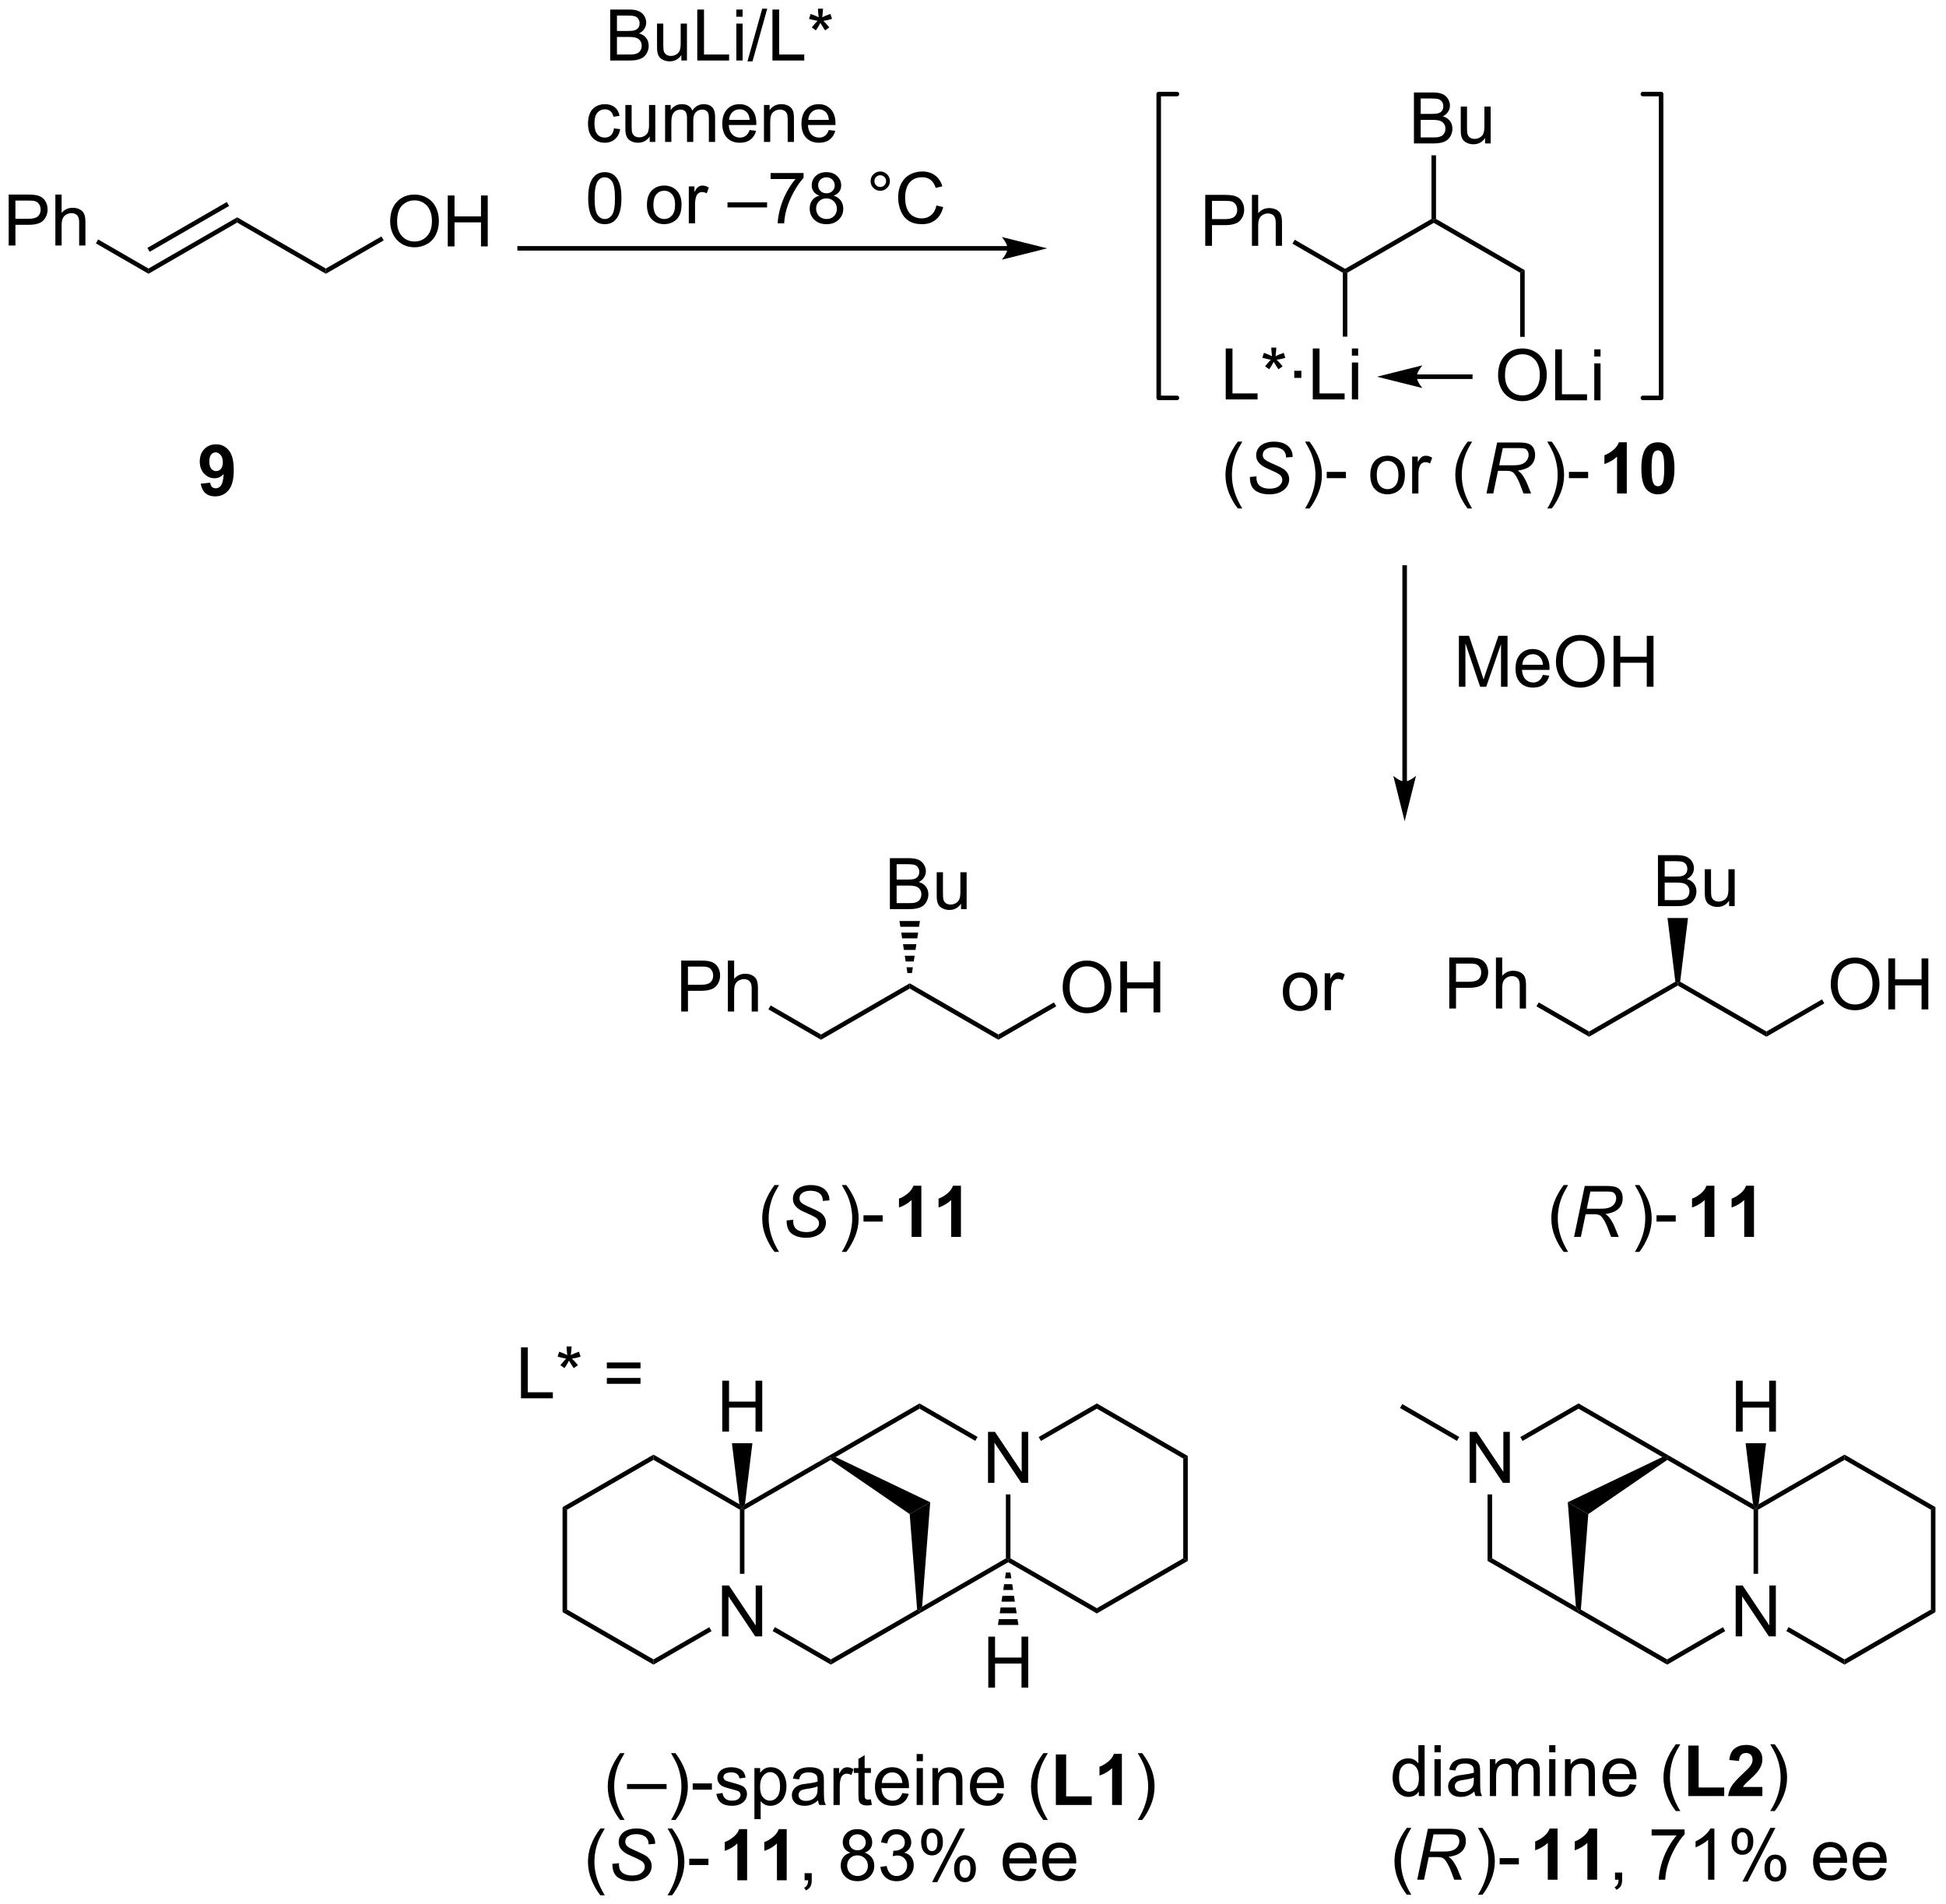 <?xml version="1.0" encoding="UTF-8"?>
<!DOCTYPE svg PUBLIC '-//W3C//DTD SVG 1.0//EN'
          'http://www.w3.org/TR/2001/REC-SVG-20010904/DTD/svg10.dtd'>
<svg stroke-dasharray="none" shape-rendering="auto" xmlns="http://www.w3.org/2000/svg" font-family="'Dialog'" text-rendering="auto" width="600" fill-opacity="1" color-interpolation="auto" color-rendering="auto" preserveAspectRatio="xMidYMid meet" font-size="12px" viewBox="0 0 600 587" fill="black" xmlns:xlink="http://www.w3.org/1999/xlink" stroke="black" image-rendering="auto" stroke-miterlimit="10" stroke-linecap="square" stroke-linejoin="miter" font-style="normal" stroke-width="1" height="587" stroke-dashoffset="0" font-weight="normal" stroke-opacity="1"
><!--Generated by the Batik Graphics2D SVG Generator--><defs id="genericDefs"
  /><g
  ><defs id="defs1"
    ><clipPath clipPathUnits="userSpaceOnUse" id="clipPath1"
      ><path d="M2.381 2.047 L227.152 2.047 L227.152 222.171 L2.381 222.171 L2.381 2.047 Z"
      /></clipPath
      ><clipPath clipPathUnits="userSpaceOnUse" id="clipPath2"
      ><path d="M128.932 112.249 L128.932 326.253 L347.453 326.253 L347.453 112.249 Z"
      /></clipPath
    ></defs
    ><g transform="scale(2.667,2.667) translate(-2.381,-2.047) matrix(1.029,0,0,1.029,-130.238,-113.413)"
    ><path d="M187.415 269.301 L187.415 263.575 L188.173 263.575 L188.173 268.624 L190.994 268.624 L190.994 269.301 L187.415 269.301 ZM191.529 264.624 L191.708 264.07 Q192.331 264.288 192.612 264.45 Q192.536 263.742 192.534 263.476 L193.099 263.476 Q193.089 263.864 193.01 264.445 Q193.411 264.242 193.932 264.07 L194.112 264.624 Q193.615 264.788 193.138 264.843 Q193.378 265.051 193.81 265.583 L193.341 265.913 Q193.115 265.606 192.807 265.075 Q192.518 265.624 192.299 265.913 L191.839 265.583 Q192.292 265.023 192.487 264.843 Q191.982 264.747 191.529 264.624 ZM200.841 265.934 L197.06 265.934 L197.06 265.278 L200.841 265.278 L200.841 265.934 ZM200.841 267.671 L197.06 267.671 L197.06 267.015 L200.841 267.015 L200.841 267.671 Z" stroke="none" clip-path="url(#clipPath2)"
    /></g
    ><g transform="matrix(2.743,0,0,2.743,-353.652,-307.892)"
    ><path d="M198.631 316.814 Q198.047 316.08 197.644 315.096 Q197.243 314.109 197.243 313.054 Q197.243 312.124 197.545 311.273 Q197.896 310.286 198.631 309.304 L199.133 309.304 Q198.662 310.116 198.508 310.465 Q198.271 311.004 198.133 311.59 Q197.966 312.32 197.966 313.059 Q197.966 314.937 199.133 316.814 L198.631 316.814 ZM199.407 313.34 L199.407 312.773 L203.857 312.773 L203.857 313.34 L199.407 313.34 ZM204.861 316.814 L204.356 316.814 Q205.525 314.937 205.525 313.059 Q205.525 312.325 205.356 311.601 Q205.223 311.015 204.986 310.476 Q204.832 310.124 204.356 309.304 L204.861 309.304 Q205.595 310.286 205.947 311.273 Q206.246 312.124 206.246 313.054 Q206.246 314.109 205.843 315.096 Q205.439 316.08 204.861 316.814 ZM206.791 313.411 L206.791 312.702 L208.95 312.702 L208.95 313.411 L206.791 313.411 ZM209.447 313.89 L210.142 313.78 Q210.2 314.2 210.468 314.424 Q210.736 314.645 211.215 314.645 Q211.7 314.645 211.934 314.447 Q212.168 314.249 212.168 313.984 Q212.168 313.747 211.963 313.609 Q211.817 313.515 211.244 313.372 Q210.47 313.176 210.171 313.033 Q209.871 312.89 209.718 312.64 Q209.564 312.387 209.564 312.082 Q209.564 311.804 209.689 311.57 Q209.817 311.332 210.036 311.176 Q210.2 311.054 210.483 310.971 Q210.767 310.887 211.09 310.887 Q211.58 310.887 211.947 311.028 Q212.317 311.168 212.491 311.408 Q212.668 311.648 212.736 312.051 L212.048 312.145 Q212.002 311.825 211.775 311.645 Q211.551 311.465 211.142 311.465 Q210.658 311.465 210.45 311.627 Q210.244 311.786 210.244 311.999 Q210.244 312.137 210.33 312.247 Q210.416 312.359 210.598 312.434 Q210.705 312.473 211.22 312.614 Q211.965 312.812 212.26 312.939 Q212.556 313.067 212.723 313.309 Q212.892 313.551 212.892 313.911 Q212.892 314.262 212.687 314.572 Q212.481 314.882 212.093 315.054 Q211.707 315.223 211.22 315.223 Q210.411 315.223 209.986 314.887 Q209.564 314.551 209.447 313.89 ZM213.728 316.721 L213.728 310.981 L214.369 310.981 L214.369 311.52 Q214.595 311.202 214.879 311.046 Q215.166 310.887 215.572 310.887 Q216.103 310.887 216.51 311.161 Q216.916 311.434 217.121 311.932 Q217.33 312.429 217.33 313.023 Q217.33 313.661 217.101 314.171 Q216.871 314.679 216.437 314.952 Q216.002 315.223 215.52 315.223 Q215.168 315.223 214.89 315.075 Q214.611 314.926 214.431 314.7 L214.431 316.721 L213.728 316.721 ZM214.364 313.077 Q214.364 313.879 214.687 314.262 Q215.012 314.645 215.473 314.645 Q215.942 314.645 216.275 314.249 Q216.611 313.851 216.611 313.02 Q216.611 312.226 216.283 311.832 Q215.957 311.437 215.504 311.437 Q215.056 311.437 214.71 311.859 Q214.364 312.278 214.364 313.077 ZM220.883 314.616 Q220.493 314.95 220.131 315.088 Q219.771 315.223 219.357 315.223 Q218.672 315.223 218.305 314.89 Q217.938 314.554 217.938 314.036 Q217.938 313.731 218.076 313.478 Q218.216 313.226 218.44 313.075 Q218.664 312.921 218.946 312.843 Q219.154 312.788 219.571 312.739 Q220.422 312.637 220.826 312.497 Q220.828 312.351 220.828 312.312 Q220.828 311.882 220.631 311.707 Q220.36 311.468 219.828 311.468 Q219.334 311.468 219.097 311.642 Q218.86 311.817 218.748 312.257 L218.06 312.163 Q218.154 311.723 218.368 311.452 Q218.584 311.179 218.99 311.033 Q219.396 310.887 219.93 310.887 Q220.461 310.887 220.792 311.012 Q221.125 311.137 221.282 311.327 Q221.438 311.515 221.5 311.804 Q221.537 311.984 221.537 312.452 L221.537 313.39 Q221.537 314.372 221.581 314.632 Q221.625 314.89 221.758 315.129 L221.024 315.129 Q220.914 314.911 220.883 314.616 ZM220.826 313.046 Q220.443 313.202 219.677 313.312 Q219.243 313.374 219.063 313.452 Q218.883 313.53 218.784 313.682 Q218.688 313.832 218.688 314.015 Q218.688 314.296 218.901 314.484 Q219.115 314.671 219.524 314.671 Q219.93 314.671 220.245 314.494 Q220.563 314.317 220.711 314.007 Q220.826 313.77 220.826 313.304 L220.826 313.046 ZM222.619 315.129 L222.619 310.981 L223.252 310.981 L223.252 311.609 Q223.494 311.168 223.697 311.028 Q223.903 310.887 224.15 310.887 Q224.504 310.887 224.871 311.114 L224.629 311.765 Q224.371 311.614 224.114 311.614 Q223.885 311.614 223.7 311.752 Q223.517 311.89 223.439 312.137 Q223.322 312.512 223.322 312.957 L223.322 315.129 L222.619 315.129 ZM226.825 314.499 L226.926 315.122 Q226.629 315.184 226.395 315.184 Q226.012 315.184 225.801 315.064 Q225.59 314.942 225.504 314.744 Q225.418 314.546 225.418 313.913 L225.418 311.528 L224.903 311.528 L224.903 310.981 L225.418 310.981 L225.418 309.952 L226.119 309.53 L226.119 310.981 L226.825 310.981 L226.825 311.528 L226.119 311.528 L226.119 313.952 Q226.119 314.254 226.155 314.34 Q226.192 314.426 226.275 314.478 Q226.361 314.528 226.517 314.528 Q226.635 314.528 226.825 314.499 ZM230.352 313.793 L231.078 313.882 Q230.907 314.52 230.44 314.872 Q229.977 315.223 229.256 315.223 Q228.344 315.223 227.81 314.663 Q227.279 314.101 227.279 313.09 Q227.279 312.043 227.818 311.465 Q228.357 310.887 229.216 310.887 Q230.047 310.887 230.573 311.455 Q231.102 312.02 231.102 313.046 Q231.102 313.109 231.099 313.234 L228.006 313.234 Q228.045 313.918 228.391 314.283 Q228.74 314.645 229.258 314.645 Q229.646 314.645 229.92 314.442 Q230.193 314.239 230.352 313.793 ZM228.045 312.655 L230.36 312.655 Q230.313 312.132 230.094 311.872 Q229.758 311.465 229.224 311.465 Q228.74 311.465 228.409 311.791 Q228.078 312.114 228.045 312.655 ZM231.965 310.21 L231.965 309.403 L232.668 309.403 L232.668 310.21 L231.965 310.21 ZM231.965 315.129 L231.965 310.981 L232.668 310.981 L232.668 315.129 L231.965 315.129 ZM233.74 315.129 L233.74 310.981 L234.373 310.981 L234.373 311.57 Q234.828 310.887 235.693 310.887 Q236.068 310.887 236.381 311.023 Q236.696 311.155 236.852 311.374 Q237.008 311.593 237.071 311.895 Q237.11 312.09 237.11 312.577 L237.11 315.129 L236.407 315.129 L236.407 312.606 Q236.407 312.176 236.323 311.963 Q236.243 311.749 236.034 311.624 Q235.826 311.497 235.545 311.497 Q235.094 311.497 234.769 311.783 Q234.443 312.067 234.443 312.864 L234.443 315.129 L233.74 315.129 ZM241.028 313.793 L241.754 313.882 Q241.582 314.52 241.116 314.872 Q240.653 315.223 239.931 315.223 Q239.02 315.223 238.486 314.663 Q237.955 314.101 237.955 313.09 Q237.955 312.043 238.494 311.465 Q239.033 310.887 239.892 310.887 Q240.723 310.887 241.249 311.455 Q241.778 312.02 241.778 313.046 Q241.778 313.109 241.775 313.234 L238.681 313.234 Q238.72 313.918 239.067 314.283 Q239.416 314.645 239.934 314.645 Q240.322 314.645 240.595 314.442 Q240.869 314.239 241.028 313.793 ZM238.72 312.655 L241.036 312.655 Q240.989 312.132 240.77 311.872 Q240.434 311.465 239.9 311.465 Q239.416 311.465 239.085 311.791 Q238.754 312.114 238.72 312.655 ZM246.205 316.814 Q245.621 316.08 245.218 315.096 Q244.817 314.109 244.817 313.054 Q244.817 312.124 245.119 311.273 Q245.47 310.286 246.205 309.304 L246.707 309.304 Q246.236 310.116 246.082 310.465 Q245.845 311.004 245.707 311.59 Q245.541 312.32 245.541 313.059 Q245.541 314.937 246.707 316.814 L246.205 316.814 Z" stroke="none" clip-path="url(#clipPath2)"
    /></g
    ><g transform="matrix(2.743,0,0,2.743,-353.652,-307.892)"
    ><path d="M247.611 315.129 L247.611 309.45 L248.767 309.45 L248.767 314.163 L251.642 314.163 L251.642 315.129 L247.611 315.129 ZM255.032 315.129 L253.935 315.129 L253.935 310.991 Q253.334 311.554 252.516 311.825 L252.516 310.827 Q252.946 310.687 253.448 310.296 Q253.953 309.903 254.141 309.379 L255.032 309.379 L255.032 315.129 Z" stroke="none" clip-path="url(#clipPath2)"
    /></g
    ><g transform="matrix(2.743,0,0,2.743,-353.652,-307.892)"
    ><path d="M257.322 316.814 L256.817 316.814 Q257.986 314.937 257.986 313.059 Q257.986 312.325 257.817 311.601 Q257.684 311.015 257.447 310.476 Q257.293 310.124 256.817 309.304 L257.322 309.304 Q258.056 310.286 258.408 311.273 Q258.707 312.124 258.707 313.054 Q258.707 314.109 258.304 315.096 Q257.9 316.08 257.322 316.814 Z" stroke="none" clip-path="url(#clipPath2)"
    /></g
    ><g transform="matrix(2.743,0,0,2.743,-353.652,-307.892)"
    ><path d="M196.408 325.281 Q195.825 324.546 195.421 323.562 Q195.02 322.575 195.02 321.521 Q195.02 320.591 195.322 319.739 Q195.673 318.752 196.408 317.771 L196.911 317.771 Q196.439 318.583 196.286 318.932 Q196.048 319.471 195.911 320.057 Q195.744 320.786 195.744 321.526 Q195.744 323.403 196.911 325.281 L196.408 325.281 Z" stroke="none" clip-path="url(#clipPath2)"
    /></g
    ><g transform="matrix(2.743,0,0,2.743,-353.652,-307.892)"
    ><path d="M197.762 321.744 L198.512 321.674 L198.504 321.872 Q198.504 322.205 198.655 322.481 Q198.809 322.755 199.161 322.906 Q199.512 323.057 199.996 323.057 Q200.684 323.057 201.046 322.757 Q201.408 322.455 201.408 322.067 Q201.408 321.799 201.215 321.575 Q201.02 321.356 200.15 320.981 Q199.473 320.69 199.228 320.534 Q198.84 320.278 198.655 319.981 Q198.473 319.682 198.473 319.299 Q198.473 318.856 198.715 318.502 Q198.957 318.146 199.424 317.958 Q199.892 317.771 200.478 317.771 Q201.176 317.771 201.655 318.005 Q202.137 318.239 202.353 318.63 Q202.572 319.021 202.572 319.377 Q202.572 319.411 202.567 319.494 L201.83 319.552 Q201.83 319.31 201.786 319.174 Q201.707 318.935 201.543 318.771 Q201.379 318.606 201.093 318.507 Q200.806 318.409 200.45 318.409 Q199.825 318.409 199.478 318.69 Q199.213 318.903 199.213 319.26 Q199.213 319.471 199.322 319.638 Q199.431 319.802 199.715 319.963 Q199.918 320.075 200.681 320.411 Q201.299 320.685 201.533 320.841 Q201.845 321.049 202.012 321.343 Q202.181 321.638 202.181 322.013 Q202.181 322.479 201.898 322.872 Q201.614 323.263 201.114 323.479 Q200.614 323.695 199.97 323.695 Q198.996 323.695 198.382 323.271 Q197.767 322.846 197.762 321.744 Z" stroke="none" clip-path="url(#clipPath2)"
    /></g
    ><g transform="matrix(2.743,0,0,2.743,-353.652,-307.892)"
    ><path d="M204.473 325.281 L203.968 325.281 Q205.137 323.403 205.137 321.526 Q205.137 320.791 204.968 320.067 Q204.835 319.481 204.598 318.942 Q204.444 318.591 203.968 317.771 L204.473 317.771 Q205.207 318.752 205.559 319.739 Q205.858 320.591 205.858 321.521 Q205.858 322.575 205.455 323.562 Q205.051 324.546 204.473 325.281 ZM206.403 321.877 L206.403 321.169 L208.561 321.169 L208.561 321.877 L206.403 321.877 Z" stroke="none" clip-path="url(#clipPath2)"
    /></g
    ><g transform="matrix(2.743,0,0,2.743,-353.652,-307.892)"
    ><path d="M212.908 323.596 L211.812 323.596 L211.812 319.458 Q211.21 320.021 210.392 320.291 L210.392 319.294 Q210.822 319.153 211.325 318.763 Q211.83 318.369 212.017 317.846 L212.908 317.846 L212.908 323.596 ZM217.357 323.596 L216.261 323.596 L216.261 319.458 Q215.659 320.021 214.841 320.291 L214.841 319.294 Q215.271 319.153 215.774 318.763 Q216.279 318.369 216.466 317.846 L217.357 317.846 L217.357 323.596 Z" stroke="none" clip-path="url(#clipPath2)"
    /></g
    ><g transform="matrix(2.743,0,0,2.743,-353.652,-307.892)"
    ><path d="M219.369 323.596 L219.369 322.794 L220.171 322.794 L220.171 323.596 Q220.171 324.039 220.015 324.31 Q219.858 324.58 219.517 324.729 L219.322 324.429 Q219.546 324.33 219.65 324.14 Q219.757 323.953 219.767 323.596 L219.369 323.596 ZM224.517 320.489 Q224.08 320.33 223.869 320.034 Q223.658 319.737 223.658 319.323 Q223.658 318.698 224.106 318.273 Q224.556 317.846 225.304 317.846 Q226.054 317.846 226.51 318.281 Q226.968 318.716 226.968 319.341 Q226.968 319.739 226.757 320.036 Q226.548 320.33 226.124 320.489 Q226.65 320.661 226.926 321.044 Q227.202 321.427 227.202 321.958 Q227.202 322.692 226.681 323.195 Q226.163 323.695 225.314 323.695 Q224.468 323.695 223.947 323.192 Q223.429 322.69 223.429 321.94 Q223.429 321.38 223.71 321.005 Q223.994 320.627 224.517 320.489 ZM224.377 319.299 Q224.377 319.705 224.637 319.963 Q224.9 320.221 225.319 320.221 Q225.726 320.221 225.983 319.966 Q226.244 319.708 226.244 319.338 Q226.244 318.95 225.976 318.687 Q225.71 318.424 225.311 318.424 Q224.908 318.424 224.642 318.682 Q224.377 318.94 224.377 319.299 ZM224.15 321.942 Q224.15 322.244 224.293 322.526 Q224.436 322.807 224.718 322.961 Q224.999 323.114 225.322 323.114 Q225.827 323.114 226.155 322.791 Q226.483 322.466 226.483 321.966 Q226.483 321.458 226.145 321.127 Q225.806 320.794 225.298 320.794 Q224.804 320.794 224.476 321.122 Q224.15 321.45 224.15 321.942 ZM227.888 322.083 L228.591 321.989 Q228.714 322.588 229.003 322.851 Q229.295 323.114 229.714 323.114 Q230.209 323.114 230.55 322.771 Q230.894 322.427 230.894 321.919 Q230.894 321.435 230.576 321.122 Q230.261 320.807 229.771 320.807 Q229.573 320.807 229.276 320.885 L229.355 320.268 Q229.425 320.276 229.466 320.276 Q229.917 320.276 230.276 320.041 Q230.636 319.807 230.636 319.317 Q230.636 318.932 230.373 318.679 Q230.112 318.424 229.698 318.424 Q229.287 318.424 229.013 318.682 Q228.74 318.94 228.662 319.455 L227.959 319.33 Q228.089 318.622 228.545 318.234 Q229.003 317.846 229.683 317.846 Q230.151 317.846 230.545 318.046 Q230.94 318.247 231.149 318.596 Q231.357 318.942 231.357 319.333 Q231.357 319.705 231.157 320.01 Q230.959 320.315 230.568 320.494 Q231.076 320.612 231.357 320.981 Q231.638 321.349 231.638 321.903 Q231.638 322.653 231.091 323.177 Q230.545 323.698 229.709 323.698 Q228.956 323.698 228.456 323.25 Q227.959 322.799 227.888 322.083 ZM232.468 319.244 Q232.468 318.63 232.775 318.2 Q233.085 317.771 233.671 317.771 Q234.21 317.771 234.561 318.156 Q234.916 318.541 234.916 319.286 Q234.916 320.013 234.559 320.406 Q234.202 320.799 233.679 320.799 Q233.158 320.799 232.811 320.414 Q232.468 320.026 232.468 319.244 ZM233.689 318.255 Q233.429 318.255 233.254 318.481 Q233.08 318.708 233.08 319.315 Q233.08 319.864 233.254 320.091 Q233.431 320.315 233.689 320.315 Q233.955 320.315 234.129 320.088 Q234.304 319.862 234.304 319.26 Q234.304 318.705 234.127 318.481 Q233.952 318.255 233.689 318.255 ZM233.694 323.807 L236.827 317.771 L237.398 317.771 L234.275 323.807 L233.694 323.807 ZM236.171 322.252 Q236.171 321.635 236.478 321.208 Q236.788 320.778 237.377 320.778 Q237.916 320.778 238.27 321.164 Q238.624 321.549 238.624 322.294 Q238.624 323.021 238.265 323.414 Q237.908 323.807 237.382 323.807 Q236.861 323.807 236.515 323.419 Q236.171 323.028 236.171 322.252 ZM237.398 321.263 Q237.132 321.263 236.957 321.489 Q236.783 321.716 236.783 322.323 Q236.783 322.869 236.957 323.096 Q237.135 323.323 237.392 323.323 Q237.663 323.323 237.835 323.096 Q238.01 322.869 238.01 322.268 Q238.01 321.713 237.832 321.489 Q237.658 321.263 237.398 321.263 ZM244.705 322.26 L245.431 322.349 Q245.26 322.987 244.793 323.338 Q244.33 323.69 243.608 323.69 Q242.697 323.69 242.163 323.13 Q241.632 322.567 241.632 321.557 Q241.632 320.51 242.171 319.932 Q242.71 319.354 243.569 319.354 Q244.4 319.354 244.926 319.921 Q245.455 320.487 245.455 321.513 Q245.455 321.575 245.452 321.7 L242.358 321.7 Q242.398 322.385 242.744 322.75 Q243.093 323.112 243.611 323.112 Q243.999 323.112 244.273 322.909 Q244.546 322.705 244.705 322.26 ZM242.398 321.122 L244.713 321.122 Q244.666 320.599 244.447 320.338 Q244.111 319.932 243.577 319.932 Q243.093 319.932 242.762 320.257 Q242.431 320.58 242.398 321.122 ZM249.154 322.26 L249.881 322.349 Q249.709 322.987 249.243 323.338 Q248.779 323.69 248.058 323.69 Q247.146 323.69 246.612 323.13 Q246.081 322.567 246.081 321.557 Q246.081 320.51 246.62 319.932 Q247.159 319.354 248.019 319.354 Q248.849 319.354 249.375 319.921 Q249.904 320.487 249.904 321.513 Q249.904 321.575 249.901 321.7 L246.808 321.7 Q246.847 322.385 247.193 322.75 Q247.542 323.112 248.06 323.112 Q248.448 323.112 248.722 322.909 Q248.995 322.705 249.154 322.26 ZM246.847 321.122 L249.162 321.122 Q249.115 320.599 248.896 320.338 Q248.56 319.932 248.026 319.932 Q247.542 319.932 247.211 320.257 Q246.881 320.58 246.847 321.122 Z" stroke="none" clip-path="url(#clipPath2)"
    /></g
    ><g transform="matrix(2.743,0,0,2.743,-353.652,-307.892)"
    ><path d="M210.086 296.181 L210.086 290.455 L210.864 290.455 L213.872 294.95 L213.872 290.455 L214.599 290.455 L214.599 296.181 L213.82 296.181 L210.812 291.681 L210.812 296.181 L210.086 296.181 Z" stroke="none" clip-path="url(#clipPath2)"
    /></g
    ><g transform="matrix(2.743,0,0,2.743,-353.652,-307.892)"
    ><path d="M192.162 281.651 L192.673 281.945 L192.673 293.159 L192.162 293.454 Z" stroke="none" clip-path="url(#clipPath2)"
    /></g
    ><g transform="matrix(2.743,0,0,2.743,-353.652,-307.892)"
    ><path d="M192.162 293.454 L192.673 293.159 L202.384 298.766 L202.384 299.355 Z" stroke="none" clip-path="url(#clipPath2)"
    /></g
    ><g transform="matrix(2.743,0,0,2.743,-353.652,-307.892)"
    ><path d="M202.384 299.355 L202.384 298.766 L208.654 295.146 L208.909 295.588 Z" stroke="none" clip-path="url(#clipPath2)"
    /></g
    ><g transform="matrix(2.743,0,0,2.743,-353.652,-307.892)"
    ><path d="M212.606 289.143 L212.096 289.143 L212.096 281.945 L212.351 281.798 L212.606 281.945 Z" stroke="none" clip-path="url(#clipPath2)"
    /></g
    ><g transform="matrix(2.743,0,0,2.743,-353.652,-307.892)"
    ><path d="M212.038 281.322 L212.351 281.798 L212.096 281.945 L202.384 276.338 L202.384 275.749 Z" stroke="none" clip-path="url(#clipPath2)"
    /></g
    ><g transform="matrix(2.743,0,0,2.743,-353.652,-307.892)"
    ><path d="M202.384 275.749 L202.384 276.338 L192.673 281.945 L192.162 281.651 Z" stroke="none" clip-path="url(#clipPath2)"
    /></g
    ><g transform="matrix(2.743,0,0,2.743,-353.652,-307.892)"
    ><path d="M215.778 295.579 L216.033 295.137 L222.318 298.766 L222.318 299.355 Z" stroke="none" clip-path="url(#clipPath2)"
    /></g
    ><g transform="matrix(2.743,0,0,2.743,-353.652,-307.892)"
    ><path d="M222.318 299.355 L222.318 298.766 L232.019 293.165 L232.285 293.306 L232.412 293.527 Z" stroke="none" clip-path="url(#clipPath2)"
    /></g
    ><g transform="matrix(2.743,0,0,2.743,-353.652,-307.892)"
    ><path d="M232.576 292.844 L232.285 293.306 L232.019 293.165 L231.183 282.434 L233.49 281.102 Z" stroke="none" clip-path="url(#clipPath2)"
    /></g
    ><g transform="matrix(2.743,0,0,2.743,-353.652,-307.892)"
    ><path d="M233.49 281.102 L231.183 282.434 L222.307 276.344 L222.318 276.043 L222.864 276.023 Z" stroke="none" clip-path="url(#clipPath2)"
    /></g
    ><g transform="matrix(2.743,0,0,2.743,-353.652,-307.892)"
    ><path d="M220.752 276.653 L222.318 276.043 L222.307 276.344 L212.606 281.945 L212.351 281.798 L212.664 281.322 Z" stroke="none" clip-path="url(#clipPath2)"
    /></g
    ><g transform="matrix(2.743,0,0,2.743,-353.652,-307.892)"
    ><path d="M222.864 276.023 L222.318 276.043 L220.752 276.653 L232.285 269.995 L232.285 270.584 Z" stroke="none" clip-path="url(#clipPath2)"
    /></g
    ><g transform="matrix(2.743,0,0,2.743,-353.652,-307.892)"
    ><path d="M239.986 278.918 L239.986 273.192 L240.764 273.192 L243.772 277.687 L243.772 273.192 L244.499 273.192 L244.499 278.918 L243.72 278.918 L240.712 274.418 L240.712 278.918 L239.986 278.918 Z" stroke="none" clip-path="url(#clipPath2)"
    /></g
    ><g transform="matrix(2.743,0,0,2.743,-353.652,-307.892)"
    ><path d="M232.285 270.584 L232.285 269.995 L238.81 273.762 L238.554 274.204 Z" stroke="none" clip-path="url(#clipPath2)"
    /></g
    ><g transform="matrix(2.743,0,0,2.743,-353.652,-307.892)"
    ><path d="M232.412 293.527 L232.285 293.306 L232.576 292.844 L241.996 287.405 L242.251 287.552 L242.251 287.847 Z" stroke="none" clip-path="url(#clipPath2)"
    /></g
    ><g transform="matrix(2.743,0,0,2.743,-353.652,-307.892)"
    ><path d="M241.996 280.222 L242.507 280.222 L242.507 287.405 L242.251 287.552 L241.996 287.405 Z" stroke="none" clip-path="url(#clipPath2)"
    /></g
    ><g transform="matrix(2.743,0,0,2.743,-353.652,-307.892)"
    ><path d="M242.251 287.847 L242.251 287.552 L242.507 287.405 L252.218 293.012 L252.218 293.601 Z" stroke="none" clip-path="url(#clipPath2)"
    /></g
    ><g transform="matrix(2.743,0,0,2.743,-353.652,-307.892)"
    ><path d="M252.218 293.601 L252.218 293.012 L261.93 287.405 L262.44 287.699 Z" stroke="none" clip-path="url(#clipPath2)"
    /></g
    ><g transform="matrix(2.743,0,0,2.743,-353.652,-307.892)"
    ><path d="M262.44 287.699 L261.93 287.405 L261.93 276.191 L262.44 275.896 Z" stroke="none" clip-path="url(#clipPath2)"
    /></g
    ><g transform="matrix(2.743,0,0,2.743,-353.652,-307.892)"
    ><path d="M262.44 275.896 L261.93 276.191 L252.218 270.584 L252.218 269.995 Z" stroke="none" clip-path="url(#clipPath2)"
    /></g
    ><g transform="matrix(2.743,0,0,2.743,-353.652,-307.892)"
    ><path d="M252.218 269.995 L252.218 270.584 L245.933 274.212 L245.678 273.771 Z" stroke="none" clip-path="url(#clipPath2)"
    /></g
    ><g transform="matrix(2.743,0,0,2.743,-353.652,-307.892)"
    ><path d="M240.017 301.936 L240.017 296.209 L240.775 296.209 L240.775 298.561 L243.751 298.561 L243.751 296.209 L244.509 296.209 L244.509 301.936 L243.751 301.936 L243.751 299.235 L240.775 299.235 L240.775 301.936 L240.017 301.936 Z" stroke="none" clip-path="url(#clipPath2)"
    /></g
    ><g transform="matrix(2.743,0,0,2.743,-353.652,-307.892)"
    ><path d="M242.507 288.998 L242.606 289.653 L241.897 289.653 L241.996 288.998 ZM242.706 290.309 L242.805 290.964 L241.698 290.964 L241.797 290.309 ZM242.905 291.62 L243.004 292.275 L241.499 292.275 L241.598 291.62 ZM243.104 292.931 L243.203 293.586 L241.3 293.586 L241.399 292.931 ZM243.303 294.242 L243.402 294.897 L241.101 294.897 L241.2 294.242 Z" stroke="none" clip-path="url(#clipPath2)"
    /></g
    ><g transform="matrix(2.743,0,0,2.743,-353.652,-307.892)"
    ><path d="M210.117 273.164 L210.117 267.438 L210.875 267.438 L210.875 269.789 L213.851 269.789 L213.851 267.438 L214.609 267.438 L214.609 273.164 L213.851 273.164 L213.851 270.464 L210.875 270.464 L210.875 273.164 L210.117 273.164 Z" stroke="none" clip-path="url(#clipPath2)"
    /></g
    ><g transform="matrix(2.743,0,0,2.743,-353.652,-307.892)"
    ><path d="M212.664 281.322 L212.351 281.798 L212.038 281.322 L211.2 274.468 L213.502 274.468 Z" stroke="none" clip-path="url(#clipPath2)"
    /></g
    ><g transform="matrix(2.743,0,0,2.743,-353.652,-307.892)"
    ><path d="M288.408 314.13 L288.408 313.606 Q288.015 314.223 287.249 314.223 Q286.752 314.223 286.335 313.95 Q285.921 313.676 285.692 313.187 Q285.463 312.695 285.463 312.059 Q285.463 311.437 285.669 310.932 Q285.877 310.426 286.291 310.158 Q286.705 309.887 287.218 309.887 Q287.593 309.887 287.885 310.046 Q288.179 310.202 288.361 310.458 L288.361 308.403 L289.062 308.403 L289.062 314.13 L288.408 314.13 ZM286.187 312.059 Q286.187 312.856 286.523 313.252 Q286.859 313.645 287.315 313.645 Q287.776 313.645 288.098 313.268 Q288.421 312.89 288.421 312.117 Q288.421 311.265 288.093 310.867 Q287.765 310.468 287.283 310.468 Q286.815 310.468 286.499 310.851 Q286.187 311.234 286.187 312.059 ZM290.17 309.21 L290.17 308.403 L290.873 308.403 L290.873 309.21 L290.17 309.21 ZM290.17 314.13 L290.17 309.981 L290.873 309.981 L290.873 314.13 L290.17 314.13 ZM294.651 313.617 Q294.26 313.95 293.898 314.088 Q293.538 314.223 293.124 314.223 Q292.44 314.223 292.072 313.89 Q291.705 313.554 291.705 313.036 Q291.705 312.731 291.843 312.479 Q291.984 312.226 292.208 312.075 Q292.432 311.921 292.713 311.843 Q292.921 311.788 293.338 311.739 Q294.19 311.637 294.593 311.497 Q294.596 311.351 294.596 311.312 Q294.596 310.882 294.398 310.708 Q294.127 310.468 293.596 310.468 Q293.101 310.468 292.864 310.643 Q292.627 310.817 292.515 311.257 L291.827 311.163 Q291.921 310.723 292.135 310.452 Q292.351 310.179 292.757 310.033 Q293.163 309.887 293.697 309.887 Q294.229 309.887 294.559 310.012 Q294.893 310.137 295.049 310.327 Q295.205 310.515 295.268 310.804 Q295.304 310.984 295.304 311.452 L295.304 312.39 Q295.304 313.372 295.348 313.632 Q295.393 313.89 295.526 314.13 L294.791 314.13 Q294.682 313.911 294.651 313.617 ZM294.593 312.046 Q294.21 312.202 293.445 312.312 Q293.01 312.374 292.83 312.452 Q292.651 312.531 292.551 312.682 Q292.455 312.833 292.455 313.015 Q292.455 313.296 292.669 313.484 Q292.882 313.671 293.291 313.671 Q293.697 313.671 294.012 313.494 Q294.33 313.317 294.479 313.007 Q294.593 312.77 294.593 312.304 L294.593 312.046 ZM296.394 314.13 L296.394 309.981 L297.022 309.981 L297.022 310.562 Q297.217 310.257 297.54 310.072 Q297.865 309.887 298.279 309.887 Q298.74 309.887 299.035 310.08 Q299.332 310.27 299.451 310.614 Q299.943 309.887 300.733 309.887 Q301.35 309.887 301.68 310.229 Q302.014 310.57 302.014 311.281 L302.014 314.13 L301.316 314.13 L301.316 311.515 Q301.316 311.093 301.245 310.908 Q301.178 310.723 300.998 310.611 Q300.818 310.497 300.576 310.497 Q300.139 310.497 299.85 310.788 Q299.561 311.077 299.561 311.718 L299.561 314.13 L298.858 314.13 L298.858 311.434 Q298.858 310.966 298.686 310.731 Q298.514 310.497 298.123 310.497 Q297.826 310.497 297.574 310.653 Q297.324 310.809 297.209 311.111 Q297.097 311.411 297.097 311.976 L297.097 314.13 L296.394 314.13 ZM303.061 309.21 L303.061 308.403 L303.764 308.403 L303.764 309.21 L303.061 309.21 ZM303.061 314.13 L303.061 309.981 L303.764 309.981 L303.764 314.13 L303.061 314.13 ZM304.835 314.13 L304.835 309.981 L305.468 309.981 L305.468 310.57 Q305.924 309.887 306.788 309.887 Q307.163 309.887 307.476 310.023 Q307.791 310.156 307.947 310.374 Q308.104 310.593 308.166 310.895 Q308.205 311.091 308.205 311.577 L308.205 314.13 L307.502 314.13 L307.502 311.606 Q307.502 311.176 307.419 310.963 Q307.338 310.749 307.13 310.624 Q306.921 310.497 306.64 310.497 Q306.19 310.497 305.864 310.783 Q305.538 311.067 305.538 311.864 L305.538 314.13 L304.835 314.13 ZM312.123 312.794 L312.85 312.882 Q312.678 313.52 312.212 313.872 Q311.748 314.223 311.027 314.223 Q310.115 314.223 309.582 313.663 Q309.05 313.101 309.05 312.091 Q309.05 311.044 309.589 310.466 Q310.128 309.887 310.988 309.887 Q311.818 309.887 312.344 310.455 Q312.873 311.02 312.873 312.046 Q312.873 312.109 312.87 312.234 L309.777 312.234 Q309.816 312.919 310.162 313.283 Q310.511 313.645 311.029 313.645 Q311.417 313.645 311.691 313.442 Q311.964 313.239 312.123 312.794 ZM309.816 311.656 L312.131 311.656 Q312.084 311.132 311.865 310.872 Q311.529 310.466 310.995 310.466 Q310.511 310.466 310.18 310.791 Q309.85 311.114 309.816 311.656 ZM317.3 315.815 Q316.717 315.08 316.313 314.096 Q315.912 313.109 315.912 312.054 Q315.912 311.124 316.214 310.273 Q316.566 309.286 317.3 308.304 L317.803 308.304 Q317.332 309.117 317.178 309.466 Q316.941 310.005 316.803 310.591 Q316.636 311.32 316.636 312.059 Q316.636 313.937 317.803 315.815 L317.3 315.815 Z" stroke="none" clip-path="url(#clipPath2)"
    /></g
    ><g transform="matrix(2.743,0,0,2.743,-353.652,-307.892)"
    ><path d="M318.707 314.13 L318.707 308.45 L319.863 308.45 L319.863 313.163 L322.738 313.163 L322.738 314.13 L318.707 314.13 ZM327.026 313.109 L327.026 314.13 L323.179 314.13 Q323.242 313.551 323.554 313.033 Q323.867 312.515 324.788 311.661 Q325.531 310.968 325.697 310.723 Q325.924 310.382 325.924 310.051 Q325.924 309.684 325.726 309.486 Q325.531 309.288 325.182 309.288 Q324.838 309.288 324.635 309.497 Q324.432 309.702 324.401 310.184 L323.307 310.075 Q323.406 309.169 323.921 308.776 Q324.437 308.38 325.21 308.38 Q326.057 308.38 326.541 308.838 Q327.026 309.294 327.026 309.973 Q327.026 310.359 326.887 310.71 Q326.75 311.059 326.447 311.442 Q326.25 311.695 325.729 312.171 Q325.21 312.648 325.07 312.804 Q324.932 312.96 324.846 313.109 L327.026 313.109 Z" stroke="none" clip-path="url(#clipPath2)"
    /></g
    ><g transform="matrix(2.743,0,0,2.743,-353.652,-307.892)"
    ><path d="M328.417 315.815 L327.912 315.815 Q329.082 313.937 329.082 312.059 Q329.082 311.325 328.912 310.601 Q328.779 310.015 328.542 309.476 Q328.389 309.124 327.912 308.304 L328.417 308.304 Q329.152 309.286 329.503 310.273 Q329.803 311.124 329.803 312.054 Q329.803 313.109 329.399 314.096 Q328.995 315.08 328.417 315.815 Z" stroke="none" clip-path="url(#clipPath2)"
    /></g
    ><g transform="matrix(2.743,0,0,2.743,-353.652,-307.892)"
    ><path d="M287.062 325.214 Q286.479 324.48 286.075 323.496 Q285.674 322.509 285.674 321.454 Q285.674 320.524 285.976 319.673 Q286.327 318.686 287.062 317.704 L287.565 317.704 Q287.093 318.517 286.94 318.865 Q286.702 319.405 286.565 319.99 Q286.398 320.72 286.398 321.459 Q286.398 323.337 287.565 325.214 L287.062 325.214 Z" stroke="none" clip-path="url(#clipPath2)"
    /></g
    ><g transform="matrix(2.743,0,0,2.743,-353.652,-307.892)"
    ><path d="M288.229 323.53 L289.429 317.803 L291.83 317.803 Q292.541 317.803 292.908 317.923 Q293.276 318.04 293.484 318.368 Q293.695 318.696 293.695 319.196 Q293.695 319.897 293.236 320.358 Q292.781 320.819 291.76 320.954 Q292.072 321.186 292.234 321.407 Q292.593 321.912 292.812 322.452 L293.25 323.53 L292.393 323.53 L291.984 322.462 Q291.76 321.884 291.476 321.462 Q291.281 321.17 291.078 321.079 Q290.875 320.985 290.416 320.985 L289.526 320.985 L288.994 323.53 L288.229 323.53 ZM289.656 320.365 L290.713 320.365 Q291.447 320.365 291.671 320.345 Q292.104 320.303 292.38 320.152 Q292.658 319.998 292.809 319.74 Q292.963 319.483 292.963 319.186 Q292.963 318.936 292.848 318.751 Q292.736 318.563 292.551 318.498 Q292.369 318.431 291.929 318.431 L290.062 318.431 L289.656 320.365 Z" stroke="none" clip-path="url(#clipPath2)"
    /></g
    ><g transform="matrix(2.743,0,0,2.743,-353.652,-307.892)"
    ><path d="M295.568 325.214 L295.063 325.214 Q296.233 323.337 296.233 321.459 Q296.233 320.725 296.063 320.001 Q295.93 319.415 295.693 318.876 Q295.54 318.524 295.063 317.704 L295.568 317.704 Q296.303 318.686 296.654 319.673 Q296.954 320.524 296.954 321.454 Q296.954 322.509 296.55 323.496 Q296.147 324.48 295.568 325.214 ZM297.498 321.811 L297.498 321.103 L299.657 321.103 L299.657 321.811 L297.498 321.811 Z" stroke="none" clip-path="url(#clipPath2)"
    /></g
    ><g transform="matrix(2.743,0,0,2.743,-353.652,-307.892)"
    ><path d="M304.003 323.53 L302.907 323.53 L302.907 319.392 Q302.305 319.954 301.488 320.225 L301.488 319.228 Q301.917 319.087 302.42 318.696 Q302.925 318.303 303.113 317.78 L304.003 317.78 L304.003 323.53 ZM308.452 323.53 L307.356 323.53 L307.356 319.392 Q306.755 319.954 305.937 320.225 L305.937 319.228 Q306.367 319.087 306.869 318.696 Q307.374 318.303 307.562 317.78 L308.452 317.78 L308.452 323.53 Z" stroke="none" clip-path="url(#clipPath2)"
    /></g
    ><g transform="matrix(2.743,0,0,2.743,-353.652,-307.892)"
    ><path d="M310.464 323.53 L310.464 322.728 L311.266 322.728 L311.266 323.53 Q311.266 323.972 311.11 324.243 Q310.954 324.514 310.613 324.662 L310.417 324.363 Q310.641 324.264 310.745 324.074 Q310.852 323.886 310.863 323.53 L310.464 323.53 ZM314.579 318.553 L314.579 317.876 L318.284 317.876 L318.284 318.423 Q317.738 319.006 317.201 319.972 Q316.665 320.936 316.37 321.954 Q316.159 322.673 316.102 323.53 L315.378 323.53 Q315.391 322.853 315.644 321.897 Q315.899 320.938 316.373 320.05 Q316.847 319.162 317.384 318.553 L314.579 318.553 ZM321.63 323.53 L320.926 323.53 L320.926 319.048 Q320.671 319.29 320.26 319.532 Q319.848 319.774 319.52 319.897 L319.52 319.217 Q320.109 318.938 320.549 318.545 Q320.992 318.149 321.176 317.78 L321.63 317.78 L321.63 323.53 ZM323.563 319.178 Q323.563 318.563 323.87 318.134 Q324.18 317.704 324.766 317.704 Q325.305 317.704 325.657 318.089 Q326.011 318.475 326.011 319.22 Q326.011 319.946 325.654 320.339 Q325.298 320.733 324.774 320.733 Q324.253 320.733 323.907 320.347 Q323.563 319.959 323.563 319.178 ZM324.784 318.188 Q324.524 318.188 324.35 318.415 Q324.175 318.642 324.175 319.248 Q324.175 319.798 324.35 320.024 Q324.527 320.248 324.784 320.248 Q325.05 320.248 325.225 320.022 Q325.399 319.795 325.399 319.194 Q325.399 318.639 325.222 318.415 Q325.048 318.188 324.784 318.188 ZM324.79 323.74 L327.923 317.704 L328.493 317.704 L325.37 323.74 L324.79 323.74 ZM327.266 322.186 Q327.266 321.569 327.574 321.142 Q327.884 320.712 328.472 320.712 Q329.011 320.712 329.365 321.097 Q329.719 321.483 329.719 322.228 Q329.719 322.954 329.36 323.347 Q329.003 323.74 328.477 323.74 Q327.956 323.74 327.61 323.353 Q327.266 322.962 327.266 322.186 ZM328.493 321.196 Q328.227 321.196 328.053 321.423 Q327.878 321.649 327.878 322.256 Q327.878 322.803 328.053 323.03 Q328.23 323.256 328.488 323.256 Q328.759 323.256 328.93 323.03 Q329.105 322.803 329.105 322.202 Q329.105 321.647 328.928 321.423 Q328.753 321.196 328.493 321.196 ZM335.8 322.194 L336.527 322.282 Q336.355 322.92 335.889 323.272 Q335.425 323.623 334.704 323.623 Q333.792 323.623 333.259 323.063 Q332.727 322.501 332.727 321.49 Q332.727 320.444 333.266 319.865 Q333.805 319.287 334.665 319.287 Q335.495 319.287 336.022 319.855 Q336.55 320.42 336.55 321.446 Q336.55 321.509 336.548 321.634 L333.454 321.634 Q333.493 322.319 333.839 322.683 Q334.188 323.045 334.706 323.045 Q335.094 323.045 335.368 322.842 Q335.641 322.639 335.8 322.194 ZM333.493 321.056 L335.808 321.056 Q335.761 320.532 335.542 320.272 Q335.206 319.865 334.673 319.865 Q334.188 319.865 333.858 320.191 Q333.527 320.514 333.493 321.056 ZM340.249 322.194 L340.976 322.282 Q340.804 322.92 340.338 323.272 Q339.874 323.623 339.153 323.623 Q338.242 323.623 337.708 323.063 Q337.176 322.501 337.176 321.49 Q337.176 320.444 337.716 319.865 Q338.255 319.287 339.114 319.287 Q339.945 319.287 340.471 319.855 Q340.999 320.42 340.999 321.446 Q340.999 321.509 340.997 321.634 L337.903 321.634 Q337.942 322.319 338.288 322.683 Q338.637 323.045 339.156 323.045 Q339.544 323.045 339.817 322.842 Q340.091 322.639 340.249 322.194 ZM337.942 321.056 L340.257 321.056 Q340.21 320.532 339.992 320.272 Q339.656 319.865 339.122 319.865 Q338.637 319.865 338.307 320.191 Q337.976 320.514 337.942 321.056 Z" stroke="none" clip-path="url(#clipPath2)"
    /></g
    ><g transform="matrix(2.743,0,0,2.743,-353.652,-307.892)"
    ><path d="M324.027 296.181 L324.027 290.455 L324.805 290.455 L327.813 294.95 L327.813 290.455 L328.54 290.455 L328.54 296.181 L327.761 296.181 L324.753 291.681 L324.753 296.181 L324.027 296.181 Z" stroke="none" clip-path="url(#clipPath2)"
    /></g
    ><g transform="matrix(2.743,0,0,2.743,-353.652,-307.892)"
    ><path d="M305.154 281.102 L307.46 282.434 L306.625 293.165 L306.359 293.306 L306.068 292.844 Z" stroke="none" clip-path="url(#clipPath2)"
    /></g
    ><g transform="matrix(2.743,0,0,2.743,-353.652,-307.892)"
    ><path d="M306.231 293.527 L306.359 293.306 L306.625 293.165 L316.325 298.766 L316.325 299.355 Z" stroke="none" clip-path="url(#clipPath2)"
    /></g
    ><g transform="matrix(2.743,0,0,2.743,-353.652,-307.892)"
    ><path d="M316.325 299.355 L316.325 298.766 L322.595 295.146 L322.85 295.588 Z" stroke="none" clip-path="url(#clipPath2)"
    /></g
    ><g transform="matrix(2.743,0,0,2.743,-353.652,-307.892)"
    ><path d="M326.547 289.143 L326.037 289.143 L326.037 281.945 L326.292 281.798 L326.547 281.945 Z" stroke="none" clip-path="url(#clipPath2)"
    /></g
    ><g transform="matrix(2.743,0,0,2.743,-353.652,-307.892)"
    ><path d="M325.979 281.322 L326.292 281.798 L326.037 281.945 L316.336 276.344 L316.325 276.043 L316.453 275.822 Z" stroke="none" clip-path="url(#clipPath2)"
    /></g
    ><g transform="matrix(2.743,0,0,2.743,-353.652,-307.892)"
    ><path d="M315.779 276.023 L316.325 276.043 L316.336 276.344 L307.46 282.434 L305.154 281.102 Z" stroke="none" clip-path="url(#clipPath2)"
    /></g
    ><g transform="matrix(2.743,0,0,2.743,-353.652,-307.892)"
    ><path d="M329.719 295.579 L329.974 295.137 L336.259 298.766 L336.259 299.355 Z" stroke="none" clip-path="url(#clipPath2)"
    /></g
    ><g transform="matrix(2.743,0,0,2.743,-353.652,-307.892)"
    ><path d="M336.259 299.355 L336.259 298.766 L345.971 293.159 L346.481 293.454 Z" stroke="none" clip-path="url(#clipPath2)"
    /></g
    ><g transform="matrix(2.743,0,0,2.743,-353.652,-307.892)"
    ><path d="M346.481 281.65 L345.971 281.945 L336.259 276.338 L336.259 275.749 Z" stroke="none" clip-path="url(#clipPath2)"
    /></g
    ><g transform="matrix(2.743,0,0,2.743,-353.652,-307.892)"
    ><path d="M336.259 275.749 L336.259 276.338 L326.547 281.945 L326.292 281.798 L326.606 281.322 Z" stroke="none" clip-path="url(#clipPath2)"
    /></g
    ><g transform="matrix(2.743,0,0,2.743,-353.652,-307.892)"
    ><path d="M324.058 273.164 L324.058 267.438 L324.816 267.438 L324.816 269.789 L327.792 269.789 L327.792 267.438 L328.55 267.438 L328.55 273.164 L327.792 273.164 L327.792 270.464 L324.816 270.464 L324.816 273.164 L324.058 273.164 Z" stroke="none" clip-path="url(#clipPath2)"
    /></g
    ><g transform="matrix(2.743,0,0,2.743,-353.652,-307.892)"
    ><path d="M326.606 281.322 L326.292 281.798 L325.979 281.322 L325.141 274.468 L327.443 274.468 Z" stroke="none" clip-path="url(#clipPath2)"
    /></g
    ><g transform="matrix(2.743,0,0,2.743,-353.652,-307.892)"
    ><path d="M345.971 281.945 L346.481 281.65 L346.481 293.454 L345.971 293.159 Z" stroke="none" clip-path="url(#clipPath2)"
    /></g
    ><g transform="matrix(2.743,0,0,2.743,-353.652,-307.892)"
    ><path d="M316.453 275.822 L316.325 276.043 L315.779 276.023 L306.359 270.584 L306.359 269.995 Z" stroke="none" clip-path="url(#clipPath2)"
    /></g
    ><g transform="matrix(2.743,0,0,2.743,-353.652,-307.892)"
    ><path d="M306.068 292.844 L306.359 293.306 L306.231 293.527 L296.137 287.699 L296.647 287.405 Z" stroke="none" clip-path="url(#clipPath2)"
    /></g
    ><g transform="matrix(2.743,0,0,2.743,-353.652,-307.892)"
    ><path d="M294.126 278.918 L294.126 273.192 L294.905 273.192 L297.913 277.687 L297.913 273.192 L298.639 273.192 L298.639 278.918 L297.861 278.918 L294.853 274.418 L294.853 278.918 L294.126 278.918 Z" stroke="none" clip-path="url(#clipPath2)"
    /></g
    ><g transform="matrix(2.743,0,0,2.743,-353.652,-307.892)"
    ><path d="M296.647 287.405 L296.137 287.699 L296.137 280.222 L296.647 280.222 Z" stroke="none" clip-path="url(#clipPath2)"
    /></g
    ><g transform="matrix(2.743,0,0,2.743,-353.652,-307.892)"
    ><path d="M306.359 269.995 L306.359 270.584 L300.073 274.212 L299.818 273.771 Z" stroke="none" clip-path="url(#clipPath2)"
    /></g
    ><g transform="matrix(2.743,0,0,2.743,-353.652,-307.892)"
    ><path d="M292.95 273.762 L292.695 274.204 L286.298 270.51 L286.553 270.068 Z" stroke="none" clip-path="url(#clipPath2)"
    /></g
    ><g transform="matrix(2.743,0,0,2.743,-353.652,-307.892)"
    ><path d="M197.519 119.047 L197.519 113.32 L199.668 113.32 Q200.324 113.32 200.72 113.495 Q201.118 113.667 201.342 114.029 Q201.566 114.391 201.566 114.784 Q201.566 115.151 201.366 115.477 Q201.168 115.8 200.767 116 Q201.285 116.151 201.564 116.518 Q201.845 116.885 201.845 117.385 Q201.845 117.789 201.673 118.135 Q201.504 118.479 201.254 118.667 Q201.004 118.854 200.626 118.951 Q200.251 119.047 199.704 119.047 L197.519 119.047 ZM198.277 115.727 L199.517 115.727 Q200.019 115.727 200.238 115.659 Q200.527 115.573 200.673 115.375 Q200.821 115.175 200.821 114.875 Q200.821 114.589 200.683 114.373 Q200.548 114.156 200.293 114.076 Q200.04 113.995 199.423 113.995 L198.277 113.995 L198.277 115.727 ZM198.277 118.37 L199.704 118.37 Q200.071 118.37 200.22 118.344 Q200.48 118.297 200.655 118.188 Q200.832 118.078 200.944 117.87 Q201.058 117.659 201.058 117.385 Q201.058 117.065 200.894 116.831 Q200.73 116.594 200.439 116.498 Q200.149 116.401 199.602 116.401 L198.277 116.401 L198.277 118.37 ZM205.517 119.047 L205.517 118.438 Q205.032 119.141 204.199 119.141 Q203.832 119.141 203.514 119 Q203.196 118.859 203.04 118.646 Q202.886 118.432 202.824 118.125 Q202.782 117.917 202.782 117.469 L202.782 114.899 L203.485 114.899 L203.485 117.198 Q203.485 117.75 203.527 117.94 Q203.595 118.219 203.808 118.378 Q204.024 118.534 204.339 118.534 Q204.657 118.534 204.933 118.373 Q205.212 118.211 205.327 117.932 Q205.441 117.651 205.441 117.12 L205.441 114.899 L206.144 114.899 L206.144 119.047 L205.517 119.047 ZM207.304 119.047 L207.304 113.32 L208.062 113.32 L208.062 118.37 L210.882 118.37 L210.882 119.047 L207.304 119.047 ZM211.699 114.128 L211.699 113.32 L212.402 113.32 L212.402 114.128 L211.699 114.128 ZM211.699 119.047 L211.699 114.899 L212.402 114.899 L212.402 119.047 L211.699 119.047 ZM212.945 119.146 L214.606 113.222 L215.169 113.222 L213.513 119.146 L212.945 119.146 ZM215.754 119.047 L215.754 113.32 L216.511 113.32 L216.511 118.37 L219.332 118.37 L219.332 119.047 L215.754 119.047 ZM219.867 114.37 L220.047 113.815 Q220.669 114.034 220.95 114.195 Q220.875 113.487 220.872 113.222 L221.437 113.222 Q221.427 113.609 221.349 114.19 Q221.75 113.987 222.27 113.815 L222.45 114.37 Q221.953 114.534 221.476 114.589 Q221.716 114.797 222.148 115.328 L221.679 115.659 Q221.453 115.352 221.145 114.82 Q220.856 115.37 220.638 115.659 L220.177 115.328 Q220.63 114.768 220.825 114.589 Q220.32 114.492 219.867 114.37 Z" stroke="none" clip-path="url(#clipPath2)"
    /></g
    ><g transform="matrix(2.743,0,0,2.743,-353.652,-307.892)"
    ><path d="M197.945 126.676 L198.638 126.767 Q198.523 127.481 198.057 127.887 Q197.591 128.291 196.911 128.291 Q196.06 128.291 195.541 127.734 Q195.023 127.176 195.023 126.137 Q195.023 125.465 195.244 124.963 Q195.468 124.457 195.924 124.207 Q196.38 123.955 196.914 123.955 Q197.591 123.955 198.02 124.296 Q198.45 124.637 198.57 125.267 L197.888 125.371 Q197.789 124.955 197.541 124.744 Q197.294 124.533 196.942 124.533 Q196.411 124.533 196.078 124.913 Q195.747 125.293 195.747 126.119 Q195.747 126.955 196.067 127.335 Q196.388 127.713 196.903 127.713 Q197.317 127.713 197.593 127.46 Q197.872 127.205 197.945 126.676 ZM201.958 128.197 L201.958 127.588 Q201.474 128.291 200.64 128.291 Q200.273 128.291 199.955 128.15 Q199.638 128.01 199.481 127.796 Q199.328 127.582 199.265 127.275 Q199.224 127.067 199.224 126.619 L199.224 124.049 L199.927 124.049 L199.927 126.348 Q199.927 126.9 199.968 127.09 Q200.036 127.369 200.25 127.528 Q200.466 127.684 200.781 127.684 Q201.099 127.684 201.375 127.522 Q201.653 127.361 201.768 127.082 Q201.882 126.801 201.882 126.27 L201.882 124.049 L202.586 124.049 L202.586 128.197 L201.958 128.197 ZM203.689 128.197 L203.689 124.049 L204.316 124.049 L204.316 124.629 Q204.511 124.325 204.834 124.14 Q205.16 123.955 205.574 123.955 Q206.035 123.955 206.329 124.147 Q206.626 124.338 206.746 124.681 Q207.238 123.955 208.027 123.955 Q208.644 123.955 208.975 124.296 Q209.308 124.637 209.308 125.348 L209.308 128.197 L208.61 128.197 L208.61 125.582 Q208.61 125.16 208.54 124.976 Q208.472 124.791 208.293 124.679 Q208.113 124.564 207.871 124.564 Q207.433 124.564 207.144 124.856 Q206.855 125.145 206.855 125.785 L206.855 128.197 L206.152 128.197 L206.152 125.502 Q206.152 125.033 205.98 124.799 Q205.808 124.564 205.418 124.564 Q205.121 124.564 204.868 124.72 Q204.618 124.877 204.504 125.179 Q204.392 125.478 204.392 126.043 L204.392 128.197 L203.689 128.197 ZM213.191 126.861 L213.918 126.95 Q213.746 127.588 213.28 127.939 Q212.816 128.291 212.095 128.291 Q211.183 128.291 210.649 127.731 Q210.118 127.168 210.118 126.158 Q210.118 125.111 210.657 124.533 Q211.196 123.955 212.056 123.955 Q212.886 123.955 213.412 124.522 Q213.941 125.088 213.941 126.114 Q213.941 126.176 213.939 126.301 L210.845 126.301 Q210.884 126.986 211.23 127.351 Q211.579 127.713 212.097 127.713 Q212.485 127.713 212.759 127.51 Q213.032 127.306 213.191 126.861 ZM210.884 125.723 L213.199 125.723 Q213.152 125.2 212.933 124.939 Q212.597 124.533 212.064 124.533 Q211.579 124.533 211.248 124.859 Q210.918 125.181 210.884 125.723 ZM214.802 128.197 L214.802 124.049 L215.435 124.049 L215.435 124.637 Q215.89 123.955 216.755 123.955 Q217.13 123.955 217.442 124.09 Q217.757 124.223 217.914 124.442 Q218.07 124.66 218.132 124.963 Q218.172 125.158 218.172 125.645 L218.172 128.197 L217.468 128.197 L217.468 125.674 Q217.468 125.244 217.385 125.03 Q217.304 124.817 217.096 124.692 Q216.888 124.564 216.606 124.564 Q216.156 124.564 215.83 124.851 Q215.505 125.135 215.505 125.931 L215.505 128.197 L214.802 128.197 ZM222.089 126.861 L222.816 126.95 Q222.644 127.588 222.178 127.939 Q221.714 128.291 220.993 128.291 Q220.082 128.291 219.548 127.731 Q219.017 127.168 219.017 126.158 Q219.017 125.111 219.556 124.533 Q220.095 123.955 220.954 123.955 Q221.785 123.955 222.311 124.522 Q222.839 125.088 222.839 126.114 Q222.839 126.176 222.837 126.301 L219.743 126.301 Q219.782 126.986 220.129 127.351 Q220.477 127.713 220.996 127.713 Q221.384 127.713 221.657 127.51 Q221.931 127.306 222.089 126.861 ZM219.782 125.723 L222.097 125.723 Q222.05 125.2 221.832 124.939 Q221.496 124.533 220.962 124.533 Q220.477 124.533 220.147 124.859 Q219.816 125.181 219.782 125.723 Z" stroke="none" clip-path="url(#clipPath2)"
    /></g
    ><g transform="matrix(2.743,0,0,2.743,-353.652,-307.892)"
    ><path d="M195.044 134.522 Q195.044 133.506 195.252 132.889 Q195.461 132.269 195.872 131.933 Q196.286 131.597 196.911 131.597 Q197.372 131.597 197.718 131.782 Q198.067 131.967 198.294 132.318 Q198.52 132.667 198.648 133.17 Q198.778 133.67 198.778 134.522 Q198.778 135.529 198.57 136.149 Q198.364 136.769 197.95 137.107 Q197.539 137.446 196.911 137.446 Q196.083 137.446 195.609 136.85 Q195.044 136.136 195.044 134.522 ZM195.765 134.522 Q195.765 135.933 196.096 136.399 Q196.427 136.865 196.911 136.865 Q197.395 136.865 197.724 136.397 Q198.054 135.928 198.054 134.522 Q198.054 133.107 197.724 132.644 Q197.395 132.178 196.903 132.178 Q196.419 132.178 196.13 132.589 Q195.765 133.113 195.765 134.522 ZM201.648 135.272 Q201.648 134.12 202.289 133.566 Q202.825 133.105 203.593 133.105 Q204.45 133.105 204.992 133.665 Q205.536 134.225 205.536 135.214 Q205.536 136.014 205.294 136.475 Q205.054 136.933 204.596 137.188 Q204.138 137.441 203.593 137.441 Q202.724 137.441 202.185 136.883 Q201.648 136.324 201.648 135.272 ZM202.372 135.272 Q202.372 136.068 202.718 136.467 Q203.067 136.863 203.593 136.863 Q204.117 136.863 204.463 136.464 Q204.812 136.066 204.812 135.248 Q204.812 134.48 204.463 134.084 Q204.114 133.685 203.593 133.685 Q203.067 133.685 202.718 134.081 Q202.372 134.475 202.372 135.272 ZM206.352 137.347 L206.352 133.199 L206.985 133.199 L206.985 133.826 Q207.227 133.386 207.431 133.245 Q207.636 133.105 207.884 133.105 Q208.238 133.105 208.605 133.331 L208.363 133.982 Q208.105 133.831 207.847 133.831 Q207.618 133.831 207.433 133.969 Q207.251 134.107 207.173 134.355 Q207.056 134.73 207.056 135.175 L207.056 137.347 L206.352 137.347 ZM210.703 135.558 L210.703 134.99 L215.153 134.99 L215.153 135.558 L210.703 135.558 ZM215.548 132.37 L215.548 131.693 L219.254 131.693 L219.254 132.24 Q218.707 132.824 218.17 133.79 Q217.634 134.753 217.339 135.772 Q217.129 136.49 217.071 137.347 L216.347 137.347 Q216.36 136.67 216.613 135.714 Q216.868 134.756 217.342 133.868 Q217.816 132.98 218.352 132.37 L215.548 132.37 ZM221.031 134.24 Q220.593 134.081 220.382 133.785 Q220.172 133.488 220.172 133.074 Q220.172 132.449 220.619 132.024 Q221.07 131.597 221.817 131.597 Q222.567 131.597 223.023 132.032 Q223.481 132.467 223.481 133.092 Q223.481 133.49 223.27 133.787 Q223.062 134.081 222.638 134.24 Q223.164 134.412 223.44 134.795 Q223.716 135.178 223.716 135.709 Q223.716 136.443 223.195 136.946 Q222.677 137.446 221.828 137.446 Q220.981 137.446 220.461 136.943 Q219.942 136.441 219.942 135.691 Q219.942 135.131 220.224 134.756 Q220.507 134.378 221.031 134.24 ZM220.89 133.05 Q220.89 133.456 221.151 133.714 Q221.414 133.972 221.833 133.972 Q222.239 133.972 222.497 133.717 Q222.757 133.459 222.757 133.089 Q222.757 132.701 222.489 132.438 Q222.224 132.175 221.825 132.175 Q221.422 132.175 221.156 132.433 Q220.89 132.691 220.89 133.05 ZM220.664 135.693 Q220.664 135.995 220.807 136.277 Q220.95 136.558 221.231 136.712 Q221.513 136.865 221.836 136.865 Q222.341 136.865 222.669 136.542 Q222.997 136.217 222.997 135.717 Q222.997 135.209 222.659 134.878 Q222.32 134.545 221.812 134.545 Q221.317 134.545 220.989 134.873 Q220.664 135.201 220.664 135.693 ZM226.789 132.605 Q226.789 132.154 227.106 131.839 Q227.427 131.522 227.872 131.522 Q228.325 131.522 228.64 131.839 Q228.958 132.154 228.958 132.605 Q228.958 133.053 228.638 133.373 Q228.32 133.691 227.872 133.691 Q227.427 133.691 227.106 133.376 Q226.789 133.058 226.789 132.605 ZM227.216 132.605 Q227.216 132.878 227.409 133.071 Q227.601 133.264 227.875 133.264 Q228.145 133.264 228.338 133.071 Q228.531 132.878 228.531 132.605 Q228.531 132.331 228.338 132.139 Q228.145 131.943 227.875 131.943 Q227.601 131.943 227.409 132.139 Q227.216 132.331 227.216 132.605 ZM234.191 135.339 L234.949 135.529 Q234.712 136.464 234.092 136.956 Q233.472 137.446 232.579 137.446 Q231.652 137.446 231.071 137.068 Q230.493 136.691 230.189 135.977 Q229.886 135.261 229.886 134.441 Q229.886 133.545 230.227 132.881 Q230.571 132.214 231.202 131.868 Q231.832 131.522 232.589 131.522 Q233.449 131.522 234.035 131.959 Q234.621 132.397 234.852 133.191 L234.105 133.365 Q233.907 132.74 233.527 132.456 Q233.149 132.17 232.574 132.17 Q231.915 132.17 231.47 132.488 Q231.027 132.803 230.847 133.337 Q230.668 133.87 230.668 134.435 Q230.668 135.167 230.881 135.712 Q231.095 136.256 231.543 136.527 Q231.993 136.795 232.517 136.795 Q233.152 136.795 233.592 136.428 Q234.035 136.06 234.191 135.339 Z" stroke="none" clip-path="url(#clipPath2)"
    /></g
    ><g transform="matrix(2.743,0,0,2.743,-353.652,-307.892)"
    ><path d="M242.175 139.906 L187.338 139.906 L187.083 139.906 L187.083 140.417 L187.338 140.417 L242.175 140.417 L242.43 140.417 L242.43 139.906 L242.175 139.906 ZM246.64 140.161 L241.537 138.886 C241.537 138.886 242.175 139.603 242.175 140.161 C242.175 140.719 241.537 141.437 241.537 141.437 Z" stroke="none" clip-path="url(#clipPath2)"
    /></g
    ><g transform="matrix(2.743,0,0,2.743,-353.652,-307.892)"
    ><path d="M151.491 166.613 L152.554 166.496 Q152.593 166.821 152.757 166.977 Q152.921 167.134 153.189 167.134 Q153.53 167.134 153.767 166.821 Q154.007 166.509 154.072 165.524 Q153.658 166.003 153.038 166.003 Q152.361 166.003 151.872 165.483 Q151.382 164.962 151.382 164.126 Q151.382 163.253 151.898 162.722 Q152.416 162.188 153.218 162.188 Q154.088 162.188 154.645 162.863 Q155.205 163.535 155.205 165.079 Q155.205 166.649 154.622 167.345 Q154.041 168.04 153.109 168.04 Q152.437 168.04 152.023 167.683 Q151.609 167.324 151.491 166.613 ZM153.976 164.214 Q153.976 163.683 153.731 163.391 Q153.486 163.097 153.166 163.097 Q152.861 163.097 152.661 163.339 Q152.46 163.579 152.46 164.126 Q152.46 164.68 152.679 164.941 Q152.898 165.199 153.226 165.199 Q153.541 165.199 153.757 164.949 Q153.976 164.699 153.976 164.214 Z" stroke="none" clip-path="url(#clipPath2)"
    /></g
    ><g transform="matrix(2.743,0,0,2.743,-353.652,-307.892)"
    ><path d="M145.621 143.018 L145.621 142.429 L155.588 136.674 L155.588 137.263 ZM145.749 140.552 L154.68 135.396 L154.424 134.954 L145.494 140.11 Z" stroke="none" clip-path="url(#clipPath2)"
    /></g
    ><g transform="matrix(2.743,0,0,2.743,-353.652,-307.892)"
    ><path d="M155.588 137.263 L155.588 136.674 L165.555 142.429 L165.555 143.018 Z" stroke="none" clip-path="url(#clipPath2)"
    /></g
    ><g transform="matrix(2.743,0,0,2.743,-353.652,-307.892)"
    ><path d="M172.784 137.155 Q172.784 135.728 173.55 134.923 Q174.316 134.116 175.527 134.116 Q176.318 134.116 176.954 134.496 Q177.592 134.874 177.925 135.551 Q178.261 136.228 178.261 137.087 Q178.261 137.959 177.909 138.647 Q177.558 139.334 176.912 139.689 Q176.269 140.043 175.521 140.043 Q174.714 140.043 174.076 139.652 Q173.441 139.259 173.113 138.584 Q172.784 137.907 172.784 137.155 ZM173.566 137.165 Q173.566 138.202 174.12 138.798 Q174.678 139.392 175.519 139.392 Q176.373 139.392 176.925 138.79 Q177.48 138.189 177.48 137.084 Q177.48 136.384 177.243 135.863 Q177.006 135.342 176.55 135.056 Q176.097 134.767 175.529 134.767 Q174.725 134.767 174.144 135.321 Q173.566 135.874 173.566 137.165 ZM179.26 139.944 L179.26 134.217 L180.018 134.217 L180.018 136.569 L182.994 136.569 L182.994 134.217 L183.752 134.217 L183.752 139.944 L182.994 139.944 L182.994 137.243 L180.018 137.243 L180.018 139.944 L179.26 139.944 Z" stroke="none" clip-path="url(#clipPath2)"
    /></g
    ><g transform="matrix(2.743,0,0,2.743,-353.652,-307.892)"
    ><path d="M165.555 143.018 L165.555 142.429 L171.803 138.821 L172.059 139.263 Z" stroke="none" clip-path="url(#clipPath2)"
    /></g
    ><g transform="matrix(2.743,0,0,2.743,-353.652,-307.892)"
    ><path d="M268.064 169.398 Q267.481 168.663 267.077 167.679 Q266.676 166.692 266.676 165.637 Q266.676 164.707 266.978 163.856 Q267.33 162.869 268.064 161.887 L268.567 161.887 Q268.096 162.7 267.942 163.048 Q267.705 163.588 267.567 164.173 Q267.4 164.903 267.4 165.642 Q267.4 167.52 268.567 169.398 L268.064 169.398 Z" stroke="none" clip-path="url(#clipPath2)"
    /></g
    ><g transform="matrix(2.743,0,0,2.743,-353.652,-307.892)"
    ><path d="M269.418 165.861 L270.168 165.791 L270.161 165.989 Q270.161 166.322 270.312 166.598 Q270.465 166.871 270.817 167.023 Q271.168 167.173 271.653 167.173 Q272.34 167.173 272.702 166.874 Q273.064 166.572 273.064 166.184 Q273.064 165.916 272.872 165.692 Q272.676 165.473 271.807 165.098 Q271.129 164.806 270.885 164.65 Q270.497 164.395 270.312 164.098 Q270.129 163.798 270.129 163.416 Q270.129 162.973 270.372 162.619 Q270.614 162.262 271.08 162.075 Q271.549 161.887 272.135 161.887 Q272.833 161.887 273.312 162.121 Q273.793 162.356 274.01 162.746 Q274.228 163.137 274.228 163.494 Q274.228 163.528 274.223 163.611 L273.486 163.668 Q273.486 163.426 273.442 163.291 Q273.364 163.051 273.2 162.887 Q273.036 162.723 272.749 162.624 Q272.463 162.525 272.106 162.525 Q271.481 162.525 271.135 162.806 Q270.869 163.02 270.869 163.377 Q270.869 163.588 270.978 163.754 Q271.088 163.918 271.372 164.08 Q271.575 164.192 272.338 164.528 Q272.955 164.801 273.189 164.957 Q273.502 165.166 273.668 165.46 Q273.838 165.754 273.838 166.129 Q273.838 166.595 273.554 166.989 Q273.27 167.379 272.77 167.595 Q272.27 167.812 271.627 167.812 Q270.653 167.812 270.038 167.387 Q269.424 166.963 269.418 165.861 Z" stroke="none" clip-path="url(#clipPath2)"
    /></g
    ><g transform="matrix(2.743,0,0,2.743,-353.652,-307.892)"
    ><path d="M276.13 169.398 L275.624 169.398 Q276.793 167.52 276.793 165.642 Q276.793 164.908 276.624 164.184 Q276.491 163.598 276.255 163.059 Q276.101 162.707 275.624 161.887 L276.13 161.887 Q276.864 162.869 277.215 163.856 Q277.515 164.707 277.515 165.637 Q277.515 166.692 277.111 167.679 Q276.708 168.663 276.13 169.398 ZM278.059 165.994 L278.059 165.286 L280.218 165.286 L280.218 165.994 L278.059 165.994 ZM282.956 165.637 Q282.956 164.486 283.597 163.931 Q284.133 163.47 284.902 163.47 Q285.758 163.47 286.3 164.03 Q286.844 164.59 286.844 165.58 Q286.844 166.379 286.602 166.84 Q286.363 167.298 285.904 167.554 Q285.446 167.806 284.902 167.806 Q284.032 167.806 283.493 167.249 Q282.956 166.689 282.956 165.637 ZM283.68 165.637 Q283.68 166.434 284.027 166.832 Q284.376 167.228 284.902 167.228 Q285.425 167.228 285.771 166.83 Q286.12 166.431 286.12 165.614 Q286.12 164.845 285.771 164.45 Q285.423 164.051 284.902 164.051 Q284.376 164.051 284.027 164.447 Q283.68 164.84 283.68 165.637 ZM287.661 167.713 L287.661 163.564 L288.293 163.564 L288.293 164.192 Q288.536 163.752 288.739 163.611 Q288.945 163.47 289.192 163.47 Q289.546 163.47 289.913 163.697 L289.671 164.348 Q289.413 164.197 289.156 164.197 Q288.926 164.197 288.741 164.335 Q288.559 164.473 288.481 164.72 Q288.364 165.095 288.364 165.541 L288.364 167.713 L287.661 167.713 ZM293.899 169.398 Q293.316 168.663 292.912 167.679 Q292.511 166.692 292.511 165.637 Q292.511 164.707 292.813 163.856 Q293.165 162.869 293.899 161.887 L294.402 161.887 Q293.93 162.7 293.777 163.048 Q293.54 163.588 293.402 164.173 Q293.235 164.903 293.235 165.642 Q293.235 167.52 294.402 169.398 L293.899 169.398 Z" stroke="none" clip-path="url(#clipPath2)"
    /></g
    ><g transform="matrix(2.743,0,0,2.743,-353.652,-307.892)"
    ><path d="M296.014 167.713 L297.214 161.986 L299.615 161.986 Q300.326 161.986 300.693 162.106 Q301.06 162.223 301.269 162.551 Q301.48 162.879 301.48 163.379 Q301.48 164.08 301.021 164.541 Q300.566 165.002 299.545 165.137 Q299.857 165.369 300.019 165.59 Q300.378 166.095 300.597 166.635 L301.034 167.713 L300.178 167.713 L299.769 166.645 Q299.545 166.067 299.261 165.645 Q299.066 165.353 298.863 165.262 Q298.659 165.168 298.201 165.168 L297.31 165.168 L296.779 167.713 L296.014 167.713 ZM297.441 164.548 L298.498 164.548 Q299.232 164.548 299.456 164.528 Q299.889 164.486 300.165 164.335 Q300.443 164.181 300.594 163.923 Q300.748 163.666 300.748 163.369 Q300.748 163.119 300.633 162.934 Q300.521 162.746 300.337 162.681 Q300.154 162.614 299.714 162.614 L297.847 162.614 L297.441 164.548 Z" stroke="none" clip-path="url(#clipPath2)"
    /></g
    ><g transform="matrix(2.743,0,0,2.743,-353.652,-307.892)"
    ><path d="M303.353 169.398 L302.848 169.398 Q304.017 167.52 304.017 165.642 Q304.017 164.908 303.848 164.184 Q303.715 163.598 303.478 163.059 Q303.325 162.707 302.848 161.887 L303.353 161.887 Q304.088 162.869 304.439 163.856 Q304.739 164.707 304.739 165.637 Q304.739 166.692 304.335 167.679 Q303.932 168.663 303.353 169.398 ZM305.283 165.994 L305.283 165.286 L307.442 165.286 L307.442 165.994 L305.283 165.994 Z" stroke="none" clip-path="url(#clipPath2)"
    /></g
    ><g transform="matrix(2.743,0,0,2.743,-353.652,-307.892)"
    ><path d="M311.788 167.713 L310.692 167.713 L310.692 163.575 Q310.09 164.137 309.273 164.408 L309.273 163.411 Q309.702 163.27 310.205 162.879 Q310.71 162.486 310.898 161.963 L311.788 161.963 L311.788 167.713 ZM315.284 161.963 Q316.118 161.963 316.587 162.556 Q317.144 163.26 317.144 164.887 Q317.144 166.512 316.581 167.223 Q316.118 167.812 315.284 167.812 Q314.449 167.812 313.935 167.168 Q313.425 166.525 313.425 164.877 Q313.425 163.26 313.988 162.548 Q314.454 161.963 315.284 161.963 ZM315.284 162.871 Q315.087 162.871 314.93 162.999 Q314.774 163.127 314.688 163.455 Q314.574 163.879 314.574 164.887 Q314.574 165.895 314.675 166.273 Q314.777 166.65 314.93 166.775 Q315.087 166.9 315.284 166.9 Q315.485 166.9 315.641 166.773 Q315.798 166.645 315.883 166.317 Q315.995 165.895 315.995 164.887 Q315.995 163.879 315.894 163.504 Q315.792 163.127 315.639 162.999 Q315.485 162.871 315.284 162.871 Z" stroke="none" clip-path="url(#clipPath2)"
    /></g
    ><g transform="matrix(2.743,0,0,2.743,-353.652,-307.892)"
    ><path d="M215.992 252.96 Q215.409 252.226 215.005 251.242 Q214.604 250.255 214.604 249.2 Q214.604 248.27 214.906 247.419 Q215.258 246.432 215.992 245.45 L216.495 245.45 Q216.024 246.262 215.87 246.611 Q215.633 247.15 215.495 247.736 Q215.328 248.465 215.328 249.205 Q215.328 251.083 216.495 252.96 L215.992 252.96 Z" stroke="none" clip-path="url(#clipPath2)"
    /></g
    ><g transform="matrix(2.743,0,0,2.743,-353.652,-307.892)"
    ><path d="M217.346 249.424 L218.096 249.353 L218.089 249.552 Q218.089 249.885 218.24 250.161 Q218.393 250.434 218.745 250.585 Q219.096 250.736 219.581 250.736 Q220.268 250.736 220.63 250.437 Q220.992 250.135 220.992 249.747 Q220.992 249.478 220.8 249.255 Q220.604 249.036 219.734 248.661 Q219.057 248.369 218.813 248.213 Q218.425 247.958 218.24 247.661 Q218.057 247.361 218.057 246.978 Q218.057 246.536 218.3 246.182 Q218.542 245.825 219.008 245.637 Q219.477 245.45 220.063 245.45 Q220.761 245.45 221.24 245.684 Q221.721 245.919 221.938 246.309 Q222.156 246.7 222.156 247.057 Q222.156 247.09 222.151 247.174 L221.414 247.231 Q221.414 246.989 221.37 246.853 Q221.292 246.614 221.128 246.45 Q220.964 246.286 220.677 246.187 Q220.391 246.088 220.034 246.088 Q219.409 246.088 219.063 246.369 Q218.797 246.583 218.797 246.94 Q218.797 247.15 218.906 247.317 Q219.016 247.481 219.3 247.643 Q219.503 247.755 220.266 248.09 Q220.883 248.364 221.117 248.52 Q221.43 248.728 221.596 249.023 Q221.766 249.317 221.766 249.692 Q221.766 250.158 221.482 250.552 Q221.198 250.942 220.698 251.158 Q220.198 251.374 219.555 251.374 Q218.581 251.374 217.966 250.95 Q217.352 250.525 217.346 249.424 Z" stroke="none" clip-path="url(#clipPath2)"
    /></g
    ><g transform="matrix(2.743,0,0,2.743,-353.652,-307.892)"
    ><path d="M224.058 252.96 L223.552 252.96 Q224.721 251.083 224.721 249.205 Q224.721 248.471 224.552 247.747 Q224.419 247.161 224.183 246.622 Q224.029 246.27 223.552 245.45 L224.058 245.45 Q224.792 246.432 225.143 247.419 Q225.443 248.27 225.443 249.2 Q225.443 250.255 225.039 251.242 Q224.636 252.226 224.058 252.96 ZM225.987 249.557 L225.987 248.848 L228.146 248.848 L228.146 249.557 L225.987 249.557 Z" stroke="none" clip-path="url(#clipPath2)"
    /></g
    ><g transform="matrix(2.743,0,0,2.743,-353.652,-307.892)"
    ><path d="M232.492 251.275 L231.396 251.275 L231.396 247.137 Q230.794 247.7 229.977 247.971 L229.977 246.973 Q230.406 246.833 230.909 246.442 Q231.414 246.049 231.602 245.525 L232.492 245.525 L232.492 251.275 ZM236.942 251.275 L235.845 251.275 L235.845 247.137 Q235.244 247.7 234.426 247.971 L234.426 246.973 Q234.856 246.833 235.358 246.442 Q235.863 246.049 236.051 245.525 L236.942 245.525 L236.942 251.275 Z" stroke="none" clip-path="url(#clipPath2)"
    /></g
    ><g transform="matrix(2.743,0,0,2.743,-353.652,-307.892)"
    ><path d="M292.915 189.441 L292.915 183.714 L294.056 183.714 L295.413 187.769 Q295.6 188.334 295.686 188.615 Q295.782 188.303 295.991 187.699 L297.361 183.714 L298.381 183.714 L298.381 189.441 L297.649 189.441 L297.649 184.647 L295.986 189.441 L295.303 189.441 L293.647 184.566 L293.647 189.441 L292.915 189.441 ZM302.353 188.105 L303.079 188.194 Q302.907 188.832 302.441 189.183 Q301.978 189.535 301.256 189.535 Q300.345 189.535 299.811 188.975 Q299.28 188.412 299.28 187.402 Q299.28 186.355 299.819 185.777 Q300.358 185.199 301.217 185.199 Q302.048 185.199 302.574 185.767 Q303.103 186.332 303.103 187.358 Q303.103 187.42 303.1 187.545 L300.006 187.545 Q300.045 188.23 300.392 188.595 Q300.741 188.957 301.259 188.957 Q301.647 188.957 301.92 188.754 Q302.194 188.55 302.353 188.105 ZM300.045 186.967 L302.361 186.967 Q302.314 186.444 302.095 186.183 Q301.759 185.777 301.225 185.777 Q300.741 185.777 300.41 186.102 Q300.079 186.425 300.045 186.967 ZM303.823 186.652 Q303.823 185.225 304.588 184.42 Q305.354 183.613 306.565 183.613 Q307.357 183.613 307.992 183.993 Q308.63 184.371 308.963 185.048 Q309.299 185.725 309.299 186.584 Q309.299 187.457 308.948 188.144 Q308.596 188.832 307.95 189.186 Q307.307 189.54 306.56 189.54 Q305.752 189.54 305.114 189.149 Q304.479 188.756 304.151 188.082 Q303.823 187.405 303.823 186.652 ZM304.604 186.662 Q304.604 187.699 305.159 188.295 Q305.716 188.889 306.557 188.889 Q307.411 188.889 307.963 188.287 Q308.518 187.686 308.518 186.582 Q308.518 185.881 308.281 185.36 Q308.044 184.839 307.588 184.553 Q307.135 184.264 306.567 184.264 Q305.763 184.264 305.182 184.819 Q304.604 185.371 304.604 186.662 ZM310.298 189.441 L310.298 183.714 L311.056 183.714 L311.056 186.066 L314.032 186.066 L314.032 183.714 L314.79 183.714 L314.79 189.441 L314.032 189.441 L314.032 186.74 L311.056 186.74 L311.056 189.441 L310.298 189.441 Z" stroke="none" clip-path="url(#clipPath2)"
    /></g
    ><g transform="matrix(2.743,0,0,2.743,-353.652,-307.892)"
    ><path d="M129.904 139.844 L129.904 134.117 L132.066 134.117 Q132.636 134.117 132.935 134.172 Q133.357 134.242 133.641 134.44 Q133.928 134.636 134.102 134.992 Q134.277 135.346 134.277 135.774 Q134.277 136.503 133.81 137.011 Q133.347 137.516 132.131 137.516 L130.662 137.516 L130.662 139.844 L129.904 139.844 ZM130.662 136.839 L132.144 136.839 Q132.878 136.839 133.185 136.565 Q133.495 136.292 133.495 135.797 Q133.495 135.438 133.313 135.182 Q133.131 134.925 132.834 134.844 Q132.644 134.792 132.128 134.792 L130.662 134.792 L130.662 136.839 ZM135.152 139.844 L135.152 134.117 L135.855 134.117 L135.855 136.172 Q136.347 135.602 137.097 135.602 Q137.558 135.602 137.896 135.784 Q138.238 135.964 138.383 136.284 Q138.529 136.604 138.529 137.214 L138.529 139.844 L137.826 139.844 L137.826 137.214 Q137.826 136.688 137.597 136.448 Q137.37 136.206 136.951 136.206 Q136.639 136.206 136.363 136.37 Q136.089 136.531 135.972 136.81 Q135.855 137.086 135.855 137.573 L135.855 139.844 L135.152 139.844 Z" stroke="none" clip-path="url(#clipPath2)"
    /></g
    ><g transform="matrix(2.743,0,0,2.743,-353.652,-307.892)"
    ><path d="M145.621 142.429 L145.621 143.018 L139.706 139.602 L139.961 139.161 Z" stroke="none" clip-path="url(#clipPath2)"
    /></g
    ><g transform="matrix(2.743,0,0,2.743,-353.652,-307.892)"
    ><path d="M205.499 225.942 L205.499 220.216 L207.66 220.216 Q208.231 220.216 208.53 220.27 Q208.952 220.341 209.236 220.539 Q209.522 220.734 209.697 221.091 Q209.871 221.445 209.871 221.872 Q209.871 222.601 209.405 223.109 Q208.941 223.614 207.725 223.614 L206.257 223.614 L206.257 225.942 L205.499 225.942 ZM206.257 222.937 L207.738 222.937 Q208.473 222.937 208.78 222.664 Q209.09 222.39 209.09 221.895 Q209.09 221.536 208.908 221.281 Q208.725 221.023 208.429 220.942 Q208.238 220.89 207.723 220.89 L206.257 220.89 L206.257 222.937 ZM210.746 225.942 L210.746 220.216 L211.449 220.216 L211.449 222.27 Q211.941 221.7 212.691 221.7 Q213.152 221.7 213.491 221.882 Q213.832 222.062 213.978 222.382 Q214.124 222.703 214.124 223.312 L214.124 225.942 L213.421 225.942 L213.421 223.312 Q213.421 222.786 213.191 222.547 Q212.965 222.304 212.546 222.304 Q212.233 222.304 211.957 222.468 Q211.684 222.63 211.566 222.909 Q211.449 223.185 211.449 223.672 L211.449 225.942 L210.746 225.942 Z" stroke="none" clip-path="url(#clipPath2)"
    /></g
    ><g transform="matrix(2.743,0,0,2.743,-353.652,-307.892)"
    ><path d="M215.3 225.701 L215.555 225.259 L221.215 228.527 L221.215 229.116 Z" stroke="none" clip-path="url(#clipPath2)"
    /></g
    ><g transform="matrix(2.743,0,0,2.743,-353.652,-307.892)"
    ><path d="M221.215 229.116 L221.215 228.527 L231.182 222.773 L231.182 223.362 Z" stroke="none" clip-path="url(#clipPath2)"
    /></g
    ><g transform="matrix(2.743,0,0,2.743,-353.652,-307.892)"
    ><path d="M231.182 223.362 L231.182 222.773 L241.149 228.527 L241.149 229.116 Z" stroke="none" clip-path="url(#clipPath2)"
    /></g
    ><g transform="matrix(2.743,0,0,2.743,-353.652,-307.892)"
    ><path d="M248.379 223.253 Q248.379 221.826 249.144 221.022 Q249.91 220.214 251.121 220.214 Q251.913 220.214 252.548 220.595 Q253.186 220.972 253.519 221.649 Q253.856 222.326 253.856 223.186 Q253.856 224.058 253.504 224.745 Q253.152 225.433 252.506 225.787 Q251.863 226.141 251.116 226.141 Q250.309 226.141 249.671 225.751 Q249.035 225.357 248.707 224.683 Q248.379 224.006 248.379 223.253 ZM249.16 223.264 Q249.16 224.3 249.715 224.897 Q250.272 225.49 251.113 225.49 Q251.968 225.49 252.519 224.889 Q253.074 224.287 253.074 223.183 Q253.074 222.482 252.837 221.962 Q252.6 221.441 252.144 221.154 Q251.691 220.865 251.124 220.865 Q250.319 220.865 249.738 221.42 Q249.16 221.972 249.16 223.264 ZM254.854 226.042 L254.854 220.316 L255.612 220.316 L255.612 222.667 L258.589 222.667 L258.589 220.316 L259.346 220.316 L259.346 226.042 L258.589 226.042 L258.589 223.342 L255.612 223.342 L255.612 226.042 L254.854 226.042 Z" stroke="none" clip-path="url(#clipPath2)"
    /></g
    ><g transform="matrix(2.743,0,0,2.743,-353.652,-307.892)"
    ><path d="M241.149 229.116 L241.149 228.527 L247.398 224.919 L247.653 225.361 Z" stroke="none" clip-path="url(#clipPath2)"
    /></g
    ><g transform="matrix(2.743,0,0,2.743,-353.652,-307.892)"
    ><path d="M228.956 214.434 L228.956 208.707 L231.104 208.707 Q231.76 208.707 232.156 208.882 Q232.555 209.054 232.779 209.416 Q233.003 209.778 233.003 210.171 Q233.003 210.538 232.802 210.863 Q232.604 211.186 232.203 211.387 Q232.721 211.538 233 211.905 Q233.281 212.272 233.281 212.772 Q233.281 213.176 233.109 213.522 Q232.94 213.866 232.69 214.054 Q232.44 214.241 232.062 214.337 Q231.688 214.434 231.141 214.434 L228.956 214.434 ZM229.714 211.113 L230.953 211.113 Q231.456 211.113 231.674 211.046 Q231.964 210.96 232.109 210.762 Q232.258 210.561 232.258 210.262 Q232.258 209.976 232.12 209.759 Q231.984 209.543 231.729 209.462 Q231.477 209.382 230.859 209.382 L229.714 209.382 L229.714 211.113 ZM229.714 213.757 L231.141 213.757 Q231.508 213.757 231.656 213.731 Q231.917 213.684 232.091 213.574 Q232.268 213.465 232.38 213.257 Q232.495 213.046 232.495 212.772 Q232.495 212.452 232.331 212.218 Q232.167 211.981 231.875 211.884 Q231.586 211.788 231.039 211.788 L229.714 211.788 L229.714 213.757 ZM236.953 214.434 L236.953 213.824 Q236.469 214.528 235.635 214.528 Q235.268 214.528 234.951 214.387 Q234.633 214.246 234.477 214.033 Q234.323 213.819 234.26 213.512 Q234.219 213.304 234.219 212.856 L234.219 210.285 L234.922 210.285 L234.922 212.585 Q234.922 213.137 234.964 213.327 Q235.031 213.606 235.245 213.764 Q235.461 213.921 235.776 213.921 Q236.094 213.921 236.37 213.759 Q236.648 213.598 236.763 213.319 Q236.878 213.038 236.878 212.507 L236.878 210.285 L237.581 210.285 L237.581 214.434 L236.953 214.434 Z" stroke="none" clip-path="url(#clipPath2)"
    /></g
    ><g transform="matrix(2.743,0,0,2.743,-353.652,-307.892)"
    ><path d="M230.927 221.622 L230.828 220.971 L231.537 220.971 L231.437 221.622 ZM230.728 220.321 L230.629 219.671 L231.736 219.671 L231.637 220.321 ZM230.529 219.02 L230.43 218.37 L231.935 218.37 L231.835 219.02 ZM230.33 217.72 L230.231 217.07 L232.134 217.07 L232.035 217.72 ZM230.131 216.419 L230.031 215.769 L232.333 215.769 L232.234 216.419 Z" stroke="none" clip-path="url(#clipPath2)"
    /></g
    ><g transform="matrix(2.743,0,0,2.743,-353.652,-307.892)"
    ><path d="M264.404 139.878 L264.404 134.151 L266.566 134.151 Q267.136 134.151 267.436 134.206 Q267.858 134.276 268.141 134.474 Q268.428 134.669 268.602 135.026 Q268.777 135.38 268.777 135.807 Q268.777 136.537 268.311 137.044 Q267.847 137.55 266.631 137.55 L265.162 137.55 L265.162 139.878 L264.404 139.878 ZM265.162 136.873 L266.644 136.873 Q267.378 136.873 267.686 136.599 Q267.995 136.326 267.995 135.831 Q267.995 135.471 267.813 135.216 Q267.631 134.958 267.334 134.878 Q267.144 134.826 266.628 134.826 L265.162 134.826 L265.162 136.873 ZM269.652 139.878 L269.652 134.151 L270.355 134.151 L270.355 136.206 Q270.847 135.636 271.597 135.636 Q272.058 135.636 272.397 135.818 Q272.738 135.998 272.884 136.318 Q273.029 136.638 273.029 137.248 L273.029 139.878 L272.326 139.878 L272.326 137.248 Q272.326 136.721 272.097 136.482 Q271.87 136.24 271.451 136.24 Q271.139 136.24 270.863 136.404 Q270.589 136.565 270.472 136.844 Q270.355 137.12 270.355 137.607 L270.355 139.878 L269.652 139.878 Z" stroke="none" clip-path="url(#clipPath2)"
    /></g
    ><g transform="matrix(2.743,0,0,2.743,-353.652,-307.892)"
    ><path d="M274.206 139.636 L274.461 139.195 L280.121 142.463 L280.121 142.757 L279.866 142.904 Z" stroke="none" clip-path="url(#clipPath2)"
    /></g
    ><g transform="matrix(2.743,0,0,2.743,-353.652,-307.892)"
    ><path d="M280.376 142.904 L280.121 142.757 L280.121 142.463 L289.833 136.855 L290.088 137.003 L290.088 137.297 Z" stroke="none" clip-path="url(#clipPath2)"
    /></g
    ><g transform="matrix(2.743,0,0,2.743,-353.652,-307.892)"
    ><path d="M290.088 137.297 L290.088 137.003 L290.343 136.855 L300.31 142.61 L299.8 142.904 Z" stroke="none" clip-path="url(#clipPath2)"
    /></g
    ><g transform="matrix(2.743,0,0,2.743,-353.652,-307.892)"
    ><path d="M287.861 128.369 L287.861 122.642 L290.01 122.642 Q290.666 122.642 291.062 122.817 Q291.46 122.989 291.684 123.351 Q291.908 123.713 291.908 124.106 Q291.908 124.473 291.708 124.799 Q291.51 125.122 291.109 125.322 Q291.627 125.473 291.906 125.84 Q292.187 126.208 292.187 126.708 Q292.187 127.111 292.015 127.458 Q291.846 127.801 291.596 127.989 Q291.346 128.176 290.968 128.273 Q290.593 128.369 290.046 128.369 L287.861 128.369 ZM288.619 125.049 L289.859 125.049 Q290.361 125.049 290.58 124.981 Q290.869 124.895 291.015 124.697 Q291.163 124.497 291.163 124.197 Q291.163 123.911 291.026 123.695 Q290.89 123.478 290.635 123.398 Q290.382 123.317 289.765 123.317 L288.619 123.317 L288.619 125.049 ZM288.619 127.692 L290.046 127.692 Q290.413 127.692 290.562 127.666 Q290.822 127.619 290.997 127.51 Q291.174 127.4 291.286 127.192 Q291.401 126.981 291.401 126.708 Q291.401 126.387 291.236 126.153 Q291.072 125.916 290.781 125.82 Q290.492 125.723 289.945 125.723 L288.619 125.723 L288.619 127.692 ZM295.859 128.369 L295.859 127.76 Q295.375 128.463 294.541 128.463 Q294.174 128.463 293.856 128.322 Q293.538 128.182 293.382 127.968 Q293.229 127.754 293.166 127.447 Q293.125 127.239 293.125 126.791 L293.125 124.221 L293.828 124.221 L293.828 126.52 Q293.828 127.072 293.869 127.262 Q293.937 127.541 294.151 127.7 Q294.367 127.856 294.682 127.856 Q295 127.856 295.276 127.695 Q295.554 127.533 295.669 127.254 Q295.783 126.973 295.783 126.442 L295.783 124.221 L296.486 124.221 L296.486 128.369 L295.859 128.369 Z" stroke="none" clip-path="url(#clipPath2)"
    /></g
    ><g transform="matrix(2.743,0,0,2.743,-353.652,-307.892)"
    ><path d="M290.343 136.855 L290.088 137.003 L289.833 136.855 L289.833 129.704 L290.343 129.704 Z" stroke="none" clip-path="url(#clipPath2)"
    /></g
    ><g transform="matrix(2.743,0,0,2.743,-353.652,-307.892)"
    ><path d="M266.707 157.141 L266.707 151.414 L267.465 151.414 L267.465 156.464 L270.285 156.464 L270.285 157.141 L266.707 157.141 ZM270.82 152.464 L271 151.909 Q271.623 152.128 271.904 152.289 Q271.828 151.581 271.826 151.315 L272.391 151.315 Q272.38 151.703 272.302 152.284 Q272.703 152.081 273.224 151.909 L273.404 152.464 Q272.906 152.628 272.43 152.682 Q272.669 152.891 273.102 153.422 L272.633 153.753 Q272.406 153.445 272.099 152.914 Q271.81 153.464 271.591 153.753 L271.13 153.422 Q271.583 152.862 271.779 152.682 Q271.274 152.586 270.82 152.464 ZM274.408 154.721 L274.408 153.922 L275.207 153.922 L275.207 154.721 L274.408 154.721 ZM276.492 157.141 L276.492 151.414 L277.25 151.414 L277.25 156.464 L280.07 156.464 L280.07 157.141 L276.492 157.141 ZM280.887 152.221 L280.887 151.414 L281.59 151.414 L281.59 152.221 L280.887 152.221 ZM280.887 157.141 L280.887 152.992 L281.59 152.992 L281.59 157.141 L280.887 157.141 Z" stroke="none" clip-path="url(#clipPath2)"
    /></g
    ><g transform="matrix(2.743,0,0,2.743,-353.652,-307.892)"
    ><path d="M279.866 142.904 L280.121 142.757 L280.376 142.904 L280.376 150.087 L279.866 150.087 Z" stroke="none" clip-path="url(#clipPath2)"
    /></g
    ><g transform="matrix(2.743,0,0,2.743,-353.652,-307.892)"
    ><path d="M297.318 154.452 Q297.318 153.025 298.084 152.22 Q298.849 151.413 300.06 151.413 Q300.852 151.413 301.487 151.793 Q302.125 152.17 302.459 152.847 Q302.794 153.525 302.794 154.384 Q302.794 155.256 302.443 155.944 Q302.091 156.631 301.445 156.986 Q300.802 157.34 300.055 157.34 Q299.248 157.34 298.61 156.949 Q297.974 156.556 297.646 155.881 Q297.318 155.204 297.318 154.452 ZM298.099 154.462 Q298.099 155.499 298.654 156.095 Q299.211 156.689 300.052 156.689 Q300.906 156.689 301.459 156.087 Q302.013 155.486 302.013 154.381 Q302.013 153.681 301.776 153.16 Q301.539 152.639 301.084 152.353 Q300.63 152.064 300.063 152.064 Q299.258 152.064 298.677 152.618 Q298.099 153.17 298.099 154.462 ZM303.738 157.241 L303.738 151.514 L304.496 151.514 L304.496 156.564 L307.317 156.564 L307.317 157.241 L303.738 157.241 ZM308.133 152.321 L308.133 151.514 L308.836 151.514 L308.836 152.321 L308.133 152.321 ZM308.133 157.241 L308.133 153.092 L308.836 153.092 L308.836 157.241 L308.133 157.241 Z" stroke="none" clip-path="url(#clipPath2)"
    /></g
    ><g transform="matrix(2.743,0,0,2.743,-353.652,-307.892)"
    ><path d="M299.8 142.904 L300.31 142.61 L300.31 150.111 L299.8 150.111 Z" stroke="none" clip-path="url(#clipPath2)"
    /></g
    ><g stroke-width="0.51" transform="matrix(2.743,0,0,2.743,-353.652,-307.892)" stroke-linejoin="round" stroke-linecap="round"
    ><path fill="none" d="M313.595 156.972 L315.644 156.972 L315.644 122.819 L313.595 122.819" clip-path="url(#clipPath2)"
    /></g
    ><g stroke-width="0.51" transform="matrix(2.743,0,0,2.743,-353.652,-307.892)" stroke-linejoin="round" stroke-linecap="round"
    ><path fill="none" d="M261.222 122.819 L259.173 122.819 L259.173 156.972 L261.222 156.972" clip-path="url(#clipPath2)"
    /></g
    ><g transform="matrix(2.743,0,0,2.743,-353.652,-307.892)"
    ><path d="M291.833 225.604 L291.833 219.878 L293.994 219.878 Q294.564 219.878 294.864 219.932 Q295.286 220.003 295.57 220.201 Q295.856 220.396 296.031 220.753 Q296.205 221.107 296.205 221.534 Q296.205 222.263 295.739 222.771 Q295.275 223.276 294.059 223.276 L292.59 223.276 L292.59 225.604 L291.833 225.604 ZM292.59 222.599 L294.072 222.599 Q294.807 222.599 295.114 222.326 Q295.424 222.052 295.424 221.557 Q295.424 221.198 295.241 220.943 Q295.059 220.685 294.762 220.604 Q294.572 220.552 294.057 220.552 L292.59 220.552 L292.59 222.599 ZM297.08 225.604 L297.08 219.878 L297.783 219.878 L297.783 221.932 Q298.275 221.362 299.025 221.362 Q299.486 221.362 299.825 221.544 Q300.166 221.724 300.312 222.044 Q300.458 222.365 300.458 222.974 L300.458 225.604 L299.755 225.604 L299.755 222.974 Q299.755 222.448 299.525 222.208 Q299.299 221.966 298.88 221.966 Q298.567 221.966 298.291 222.13 Q298.017 222.292 297.9 222.57 Q297.783 222.846 297.783 223.333 L297.783 225.604 L297.08 225.604 Z" stroke="none" clip-path="url(#clipPath2)"
    /></g
    ><g transform="matrix(2.743,0,0,2.743,-353.652,-307.892)"
    ><path d="M301.634 225.363 L301.889 224.921 L307.549 228.189 L307.549 228.778 Z" stroke="none" clip-path="url(#clipPath2)"
    /></g
    ><g transform="matrix(2.743,0,0,2.743,-353.652,-307.892)"
    ><path d="M307.549 228.778 L307.549 228.189 L317.244 222.592 L317.516 222.729 L317.516 223.024 Z" stroke="none" clip-path="url(#clipPath2)"
    /></g
    ><g transform="matrix(2.743,0,0,2.743,-353.652,-307.892)"
    ><path d="M317.516 223.024 L317.516 222.729 L317.788 222.592 L327.483 228.189 L327.483 228.778 Z" stroke="none" clip-path="url(#clipPath2)"
    /></g
    ><g transform="matrix(2.743,0,0,2.743,-353.652,-307.892)"
    ><path d="M334.713 222.915 Q334.713 221.488 335.478 220.684 Q336.244 219.876 337.455 219.876 Q338.247 219.876 338.882 220.256 Q339.52 220.634 339.853 221.311 Q340.189 221.988 340.189 222.847 Q340.189 223.72 339.838 224.407 Q339.486 225.095 338.84 225.449 Q338.197 225.803 337.45 225.803 Q336.642 225.803 336.004 225.413 Q335.369 225.019 335.041 224.345 Q334.713 223.668 334.713 222.915 ZM335.494 222.926 Q335.494 223.962 336.049 224.559 Q336.606 225.152 337.447 225.152 Q338.301 225.152 338.853 224.551 Q339.408 223.949 339.408 222.845 Q339.408 222.144 339.171 221.624 Q338.934 221.103 338.478 220.816 Q338.025 220.527 337.457 220.527 Q336.653 220.527 336.072 221.082 Q335.494 221.634 335.494 222.926 ZM341.188 225.704 L341.188 219.978 L341.946 219.978 L341.946 222.329 L344.922 222.329 L344.922 219.978 L345.68 219.978 L345.68 225.704 L344.922 225.704 L344.922 223.004 L341.946 223.004 L341.946 225.704 L341.188 225.704 Z" stroke="none" clip-path="url(#clipPath2)"
    /></g
    ><g transform="matrix(2.743,0,0,2.743,-353.652,-307.892)"
    ><path d="M327.483 228.778 L327.483 228.189 L333.732 224.581 L333.987 225.023 Z" stroke="none" clip-path="url(#clipPath2)"
    /></g
    ><g transform="matrix(2.743,0,0,2.743,-353.652,-307.892)"
    ><path d="M315.29 214.096 L315.29 208.369 L317.438 208.369 Q318.094 208.369 318.49 208.543 Q318.889 208.715 319.113 209.077 Q319.336 209.439 319.336 209.833 Q319.336 210.2 319.136 210.525 Q318.938 210.848 318.537 211.049 Q319.055 211.2 319.334 211.567 Q319.615 211.934 319.615 212.434 Q319.615 212.838 319.443 213.184 Q319.274 213.528 319.024 213.715 Q318.774 213.903 318.396 213.999 Q318.021 214.096 317.474 214.096 L315.29 214.096 ZM316.047 210.775 L317.287 210.775 Q317.79 210.775 318.008 210.708 Q318.297 210.622 318.443 210.424 Q318.592 210.223 318.592 209.924 Q318.592 209.637 318.454 209.421 Q318.318 209.205 318.063 209.124 Q317.81 209.043 317.193 209.043 L316.047 209.043 L316.047 210.775 ZM316.047 213.418 L317.474 213.418 Q317.842 213.418 317.99 213.393 Q318.25 213.346 318.425 213.236 Q318.602 213.127 318.714 212.918 Q318.829 212.708 318.829 212.434 Q318.829 212.114 318.665 211.88 Q318.5 211.643 318.209 211.546 Q317.92 211.45 317.373 211.45 L316.047 211.45 L316.047 213.418 ZM323.287 214.096 L323.287 213.486 Q322.803 214.189 321.969 214.189 Q321.602 214.189 321.284 214.049 Q320.967 213.908 320.81 213.695 Q320.657 213.481 320.594 213.174 Q320.553 212.965 320.553 212.518 L320.553 209.947 L321.256 209.947 L321.256 212.247 Q321.256 212.799 321.297 212.989 Q321.365 213.268 321.579 213.426 Q321.795 213.583 322.11 213.583 Q322.428 213.583 322.704 213.421 Q322.982 213.26 323.097 212.981 Q323.211 212.7 323.211 212.168 L323.211 209.947 L323.915 209.947 L323.915 214.096 L323.287 214.096 Z" stroke="none" clip-path="url(#clipPath2)"
    /></g
    ><g transform="matrix(2.743,0,0,2.743,-353.652,-307.892)"
    ><path d="M317.788 222.592 L317.516 222.729 L317.244 222.592 L316.365 215.431 L318.667 215.431 Z" stroke="none" clip-path="url(#clipPath2)"
    /></g
    ><g transform="matrix(2.743,0,0,2.743,-353.652,-307.892)"
    ><path d="M273.126 223.716 Q273.126 222.565 273.767 222.01 Q274.303 221.549 275.071 221.549 Q275.928 221.549 276.47 222.109 Q277.014 222.669 277.014 223.658 Q277.014 224.458 276.772 224.919 Q276.532 225.377 276.074 225.632 Q275.616 225.885 275.071 225.885 Q274.202 225.885 273.663 225.328 Q273.126 224.768 273.126 223.716 ZM273.85 223.716 Q273.85 224.513 274.196 224.911 Q274.545 225.307 275.071 225.307 Q275.595 225.307 275.941 224.908 Q276.29 224.51 276.29 223.692 Q276.29 222.924 275.941 222.528 Q275.592 222.13 275.071 222.13 Q274.545 222.13 274.196 222.526 Q273.85 222.919 273.85 223.716 ZM277.83 225.791 L277.83 221.643 L278.463 221.643 L278.463 222.27 Q278.705 221.83 278.909 221.69 Q279.114 221.549 279.362 221.549 Q279.716 221.549 280.083 221.776 L279.841 222.427 Q279.583 222.276 279.325 222.276 Q279.096 222.276 278.911 222.414 Q278.729 222.552 278.651 222.799 Q278.534 223.174 278.534 223.619 L278.534 225.791 L277.83 225.791 Z" stroke="none" clip-path="url(#clipPath2)"
    /></g
    ><g transform="matrix(2.743,0,0,2.743,-353.652,-307.892)"
    ><path d="M304.693 252.96 Q304.11 252.226 303.706 251.242 Q303.305 250.255 303.305 249.2 Q303.305 248.27 303.607 247.419 Q303.959 246.432 304.693 245.45 L305.196 245.45 Q304.724 246.262 304.571 246.611 Q304.334 247.15 304.196 247.736 Q304.029 248.465 304.029 249.205 Q304.029 251.083 305.196 252.96 L304.693 252.96 Z" stroke="none" clip-path="url(#clipPath2)"
    /></g
    ><g transform="matrix(2.743,0,0,2.743,-353.652,-307.892)"
    ><path d="M305.86 251.275 L307.06 245.549 L309.462 245.549 Q310.172 245.549 310.54 245.669 Q310.907 245.786 311.115 246.114 Q311.326 246.442 311.326 246.942 Q311.326 247.643 310.868 248.103 Q310.412 248.565 309.391 248.7 Q309.704 248.932 309.865 249.153 Q310.224 249.658 310.443 250.197 L310.881 251.275 L310.024 251.275 L309.615 250.208 Q309.391 249.63 309.107 249.208 Q308.912 248.916 308.709 248.825 Q308.506 248.731 308.047 248.731 L307.157 248.731 L306.625 251.275 L305.86 251.275 ZM307.287 248.111 L308.344 248.111 Q309.079 248.111 309.303 248.09 Q309.735 248.049 310.011 247.898 Q310.29 247.744 310.441 247.486 Q310.594 247.228 310.594 246.932 Q310.594 246.682 310.48 246.497 Q310.368 246.309 310.183 246.244 Q310 246.177 309.56 246.177 L307.693 246.177 L307.287 248.111 Z" stroke="none" clip-path="url(#clipPath2)"
    /></g
    ><g transform="matrix(2.743,0,0,2.743,-353.652,-307.892)"
    ><path d="M313.2 252.96 L312.695 252.96 Q313.864 251.083 313.864 249.205 Q313.864 248.471 313.695 247.747 Q313.562 247.161 313.325 246.622 Q313.171 246.27 312.695 245.45 L313.2 245.45 Q313.934 246.432 314.286 247.419 Q314.585 248.27 314.585 249.2 Q314.585 250.255 314.182 251.242 Q313.778 252.226 313.2 252.96 ZM315.129 249.557 L315.129 248.848 L317.288 248.848 L317.288 249.557 L315.129 249.557 Z" stroke="none" clip-path="url(#clipPath2)"
    /></g
    ><g transform="matrix(2.743,0,0,2.743,-353.652,-307.892)"
    ><path d="M321.635 251.275 L320.538 251.275 L320.538 247.137 Q319.937 247.7 319.119 247.971 L319.119 246.973 Q319.549 246.833 320.051 246.442 Q320.557 246.049 320.744 245.525 L321.635 245.525 L321.635 251.275 ZM326.084 251.275 L324.988 251.275 L324.988 247.137 Q324.386 247.7 323.568 247.971 L323.568 246.973 Q323.998 246.833 324.5 246.442 Q325.006 246.049 325.193 245.525 L326.084 245.525 L326.084 251.275 Z" stroke="none" clip-path="url(#clipPath2)"
    /></g
    ><g transform="matrix(2.743,0,0,2.743,-353.652,-307.892)"
    ><path d="M288.175 154.844 L294.193 154.844 L294.448 154.844 L294.448 154.333 L294.193 154.333 L288.175 154.333 L287.92 154.333 L287.92 154.844 L288.175 154.844 ZM283.71 154.588 L288.812 155.864 C288.812 155.864 288.175 155.147 288.175 154.588 C288.175 154.03 288.812 153.313 288.812 153.313 Z" stroke="none" clip-path="url(#clipPath2)"
    /></g
    ><g transform="matrix(2.743,0,0,2.743,-353.652,-307.892)"
    ><path d="M287.073 200.09 L287.073 176.033 L287.073 175.778 L286.563 175.778 L286.563 176.033 L286.563 200.09 L286.563 200.345 L287.073 200.345 L287.073 200.09 ZM286.818 204.554 L288.093 199.452 C288.093 199.452 287.376 200.09 286.818 200.09 C286.26 200.09 285.542 199.452 285.542 199.452 Z" stroke="none" clip-path="url(#clipPath2)"
    /></g
  ></g
></svg
>
